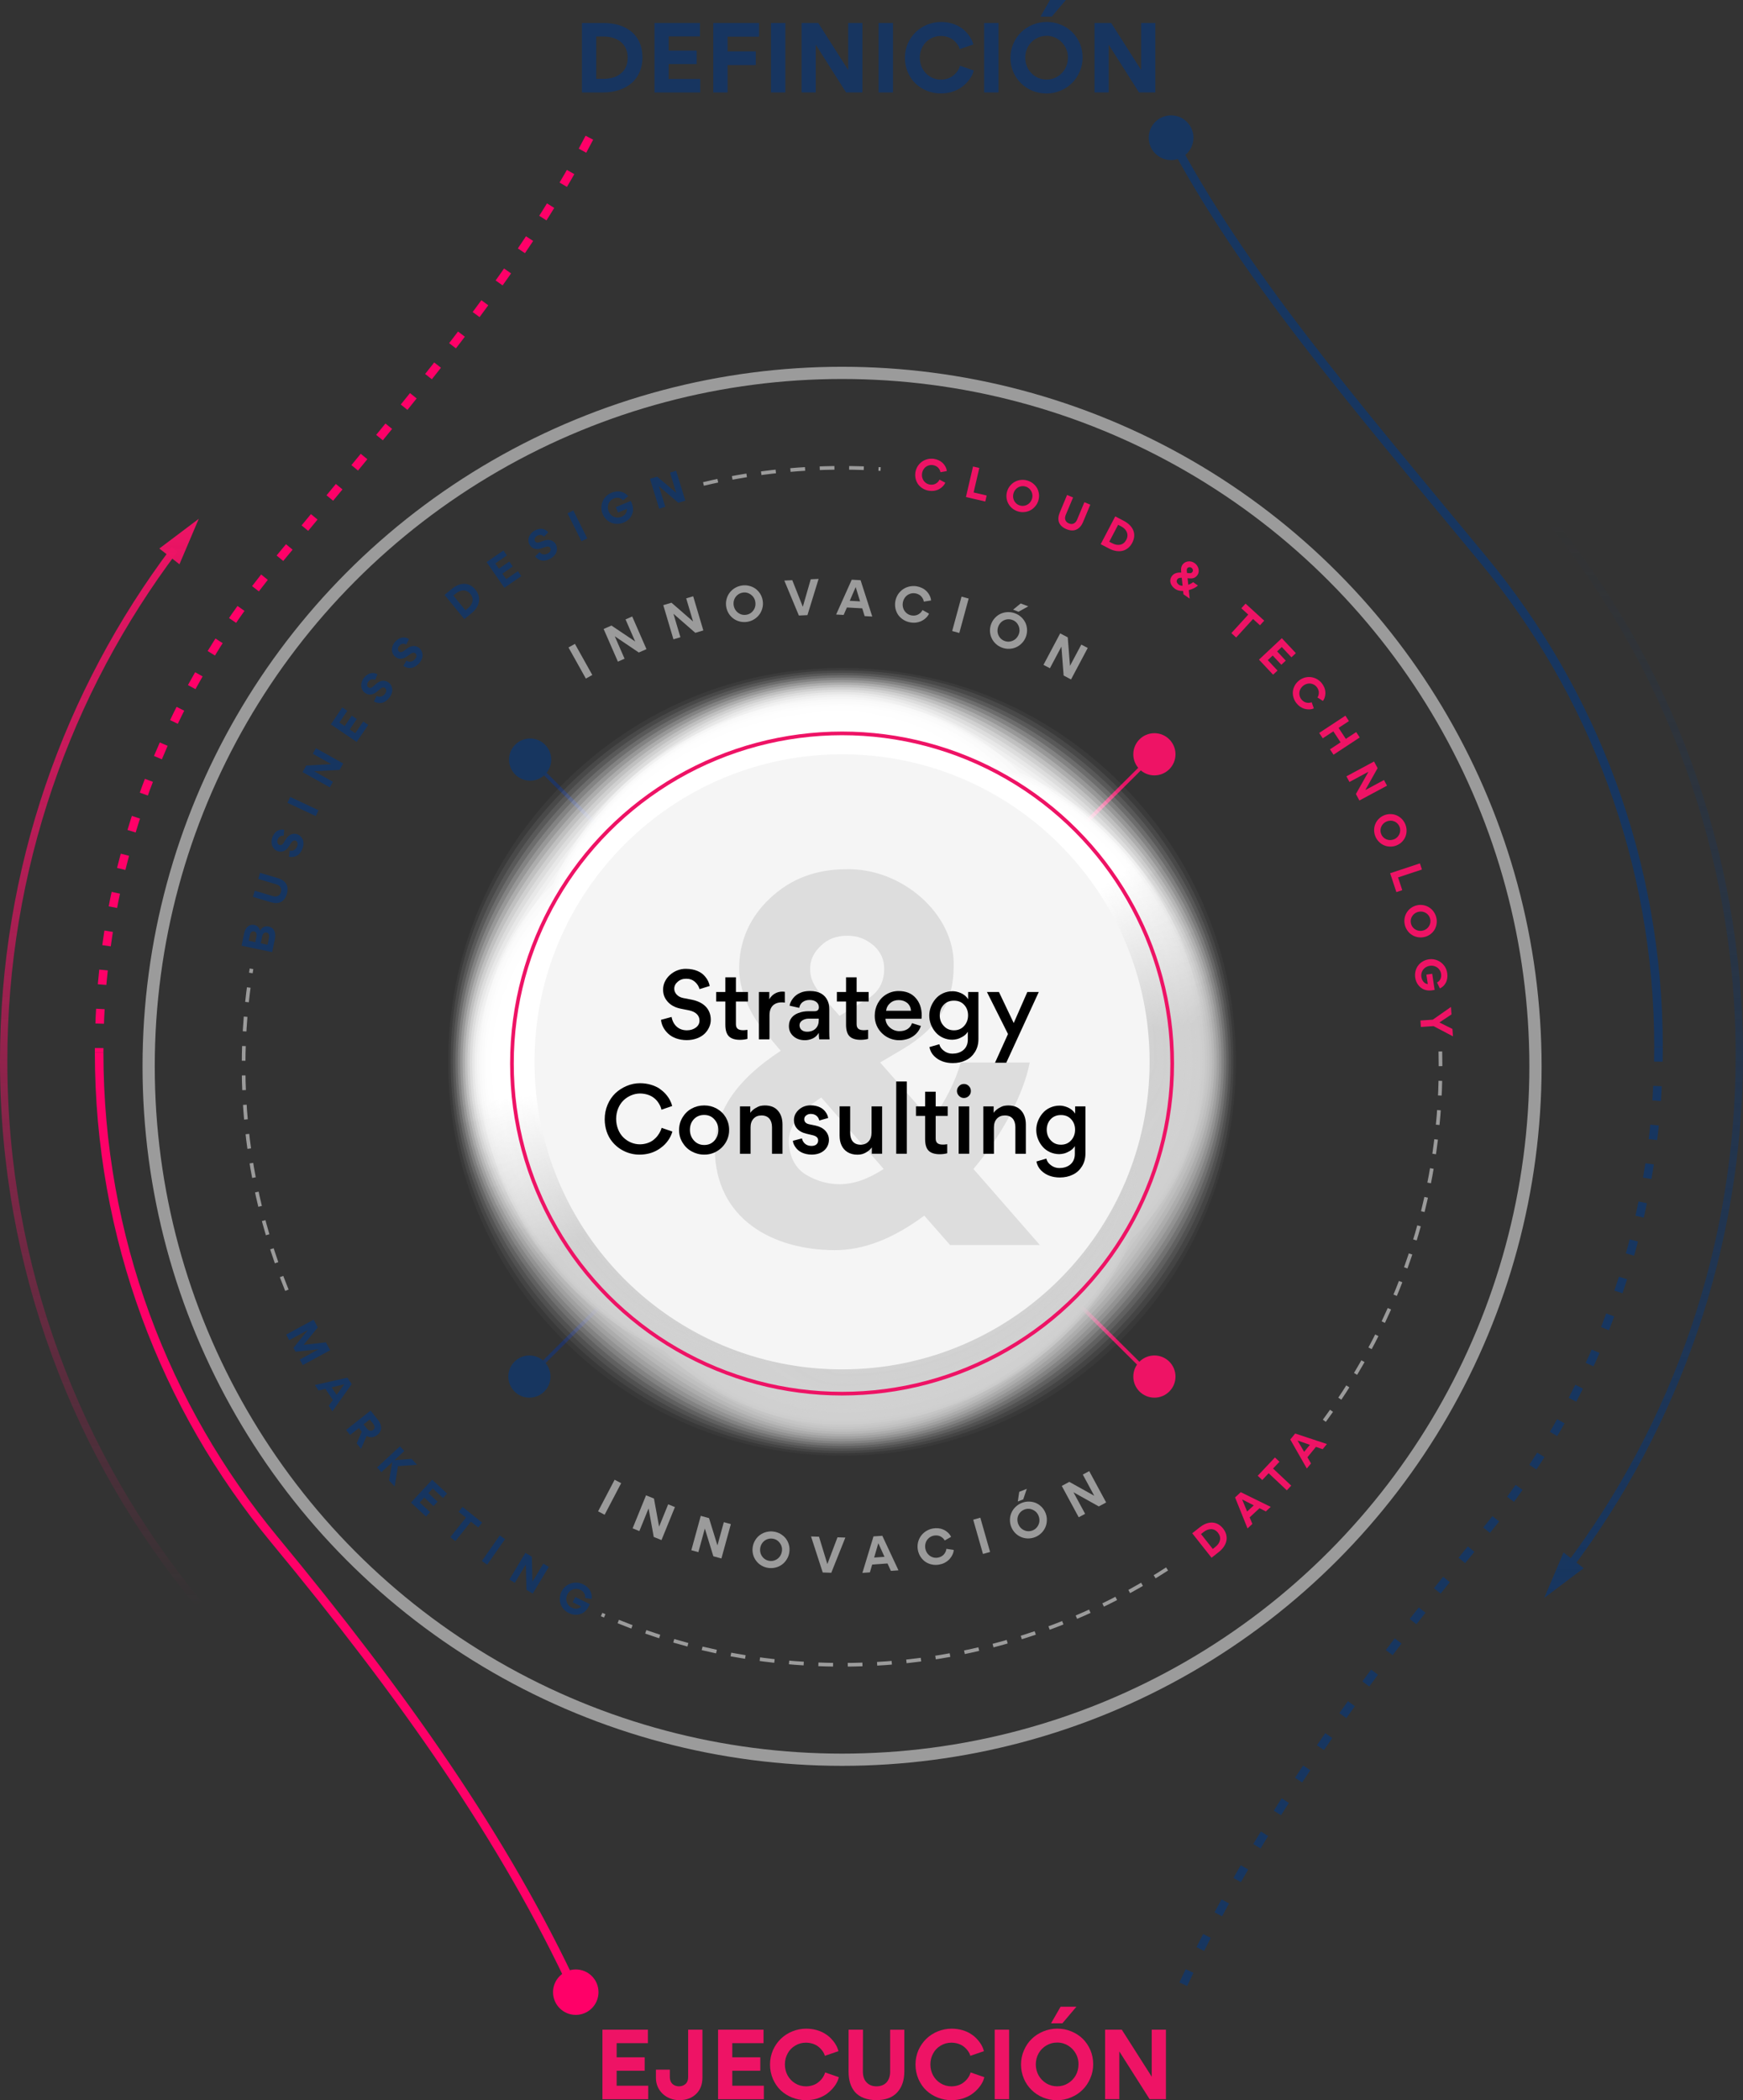 <?xml version="1.0" encoding="UTF-8"?>
<svg id="uuid-fcf90fab-ab8a-409d-b8d9-4c46244caa74" data-name="Capa_2" xmlns="http://www.w3.org/2000/svg" width="1426.16" height="1718.427" xmlns:xlink="http://www.w3.org/1999/xlink" viewBox="0 0 1426.16 1718.427">
  <rect x="0" y="0" width="1426.16" height="1718.427" fill="#333333" stroke="none"/>
  <defs>
    <linearGradient id="uuid-756f4b45-acee-4205-a8df-f2b6048f76a3" data-name="Degradado sin nombre" x1="432.117" y1="7853.514" x2="945.613" y2="7853.514" gradientTransform="translate(0 8725.257) scale(1 -1)" gradientUnits="userSpaceOnUse">
      <stop offset="0" stop-color="#173660"/>
      <stop offset="1" stop-color="#ee1365"/>
    </linearGradient>
    <linearGradient id="uuid-19aff957-5205-4216-9dff-b5a699183564" data-name="Degradado sin nombre" x1="433.218" y1="7850.784" x2="944.502" y2="7850.784" xlink:href="#uuid-756f4b45-acee-4205-a8df-f2b6048f76a3"/>
    <linearGradient id="uuid-580a32f4-6466-43fd-ba10-6793b9586513" data-name="Degradado sin nombre 3" x1="252.213" y1="8477.258" x2="1143.813" y2="8477.258" gradientTransform="translate(-7133.574 165.523) rotate(90) scale(1 -1)" gradientUnits="userSpaceOnUse">
      <stop offset=".01" stop-color="#173660" stop-opacity="0"/>
      <stop offset="1" stop-color="#173660"/>
    </linearGradient>
    <linearGradient id="uuid-d700d978-e2ed-4d17-9288-5edcebc0fc4f" data-name="Degradado sin nombre 3" x1="252.215" y1="8413.229" x2="1143.815" y2="8413.229" xlink:href="#uuid-580a32f4-6466-43fd-ba10-6793b9586513"/>
    <linearGradient id="uuid-ce0c277c-3c56-4ad7-a329-7be34cb51f19" data-name="Degradado sin nombre 5" x1="257.065" y1="7216.05" x2="1148.665" y2="7216.05" gradientTransform="translate(-7133.574 165.523) rotate(90) scale(1 -1)" gradientUnits="userSpaceOnUse">
      <stop offset="0" stop-color="#ee1365"/>
      <stop offset="1" stop-color="#ee1365" stop-opacity="0"/>
    </linearGradient>
    <linearGradient id="uuid-ac159762-4b53-4fa0-b153-e4e1dd2a404b" data-name="Degradado sin nombre 5" x1="257.065" y1="7280.069" x2="1148.665" y2="7280.069" xlink:href="#uuid-ce0c277c-3c56-4ad7-a329-7be34cb51f19"/>
    <linearGradient id="uuid-0d3740cd-b040-4102-8bef-c0fb46c9dd6c" data-name="Degradado sin nombre 10" x1="578.718" y1="8159.45" x2="799.272" y2="7553.478" gradientTransform="translate(0 8725.257) scale(1 -1)" gradientUnits="userSpaceOnUse">
      <stop offset=".38" stop-color="#fff"/>
      <stop offset=".62" stop-color="#d1d1d1"/>
    </linearGradient>
    <linearGradient id="uuid-eb7c205b-749b-4248-8af0-2f1d31b0adf4" data-name="Degradado sin nombre 10" x1="579.66" y1="8156.86" x2="798.33" y2="7556.048" xlink:href="#uuid-0d3740cd-b040-4102-8bef-c0fb46c9dd6c"/>
    <linearGradient id="uuid-d5d475bc-fc4a-4723-b4f3-faae51760468" data-name="Degradado sin nombre 10" x1="580.555" y1="8154.391" x2="797.436" y2="7558.517" xlink:href="#uuid-0d3740cd-b040-4102-8bef-c0fb46c9dd6c"/>
    <linearGradient id="uuid-04f734f1-21fb-462b-bf3a-39789725c88f" data-name="Degradado sin nombre 10" x1="581.419" y1="8152.012" x2="796.571" y2="7560.896" xlink:href="#uuid-0d3740cd-b040-4102-8bef-c0fb46c9dd6c"/>
    <linearGradient id="uuid-d154450a-ff26-4c85-b786-1e21caa1b097" data-name="Degradado sin nombre 10" x1="582.258" y1="8149.724" x2="795.732" y2="7563.204" xlink:href="#uuid-0d3740cd-b040-4102-8bef-c0fb46c9dd6c"/>
    <linearGradient id="uuid-068a9ec7-f05f-48c6-a5ea-b619f186f2c1" data-name="Degradado sin nombre 10" x1="583.07" y1="8147.495" x2="794.921" y2="7565.432" xlink:href="#uuid-0d3740cd-b040-4102-8bef-c0fb46c9dd6c"/>
    <linearGradient id="uuid-e3396d9a-68be-4bec-9e87-4560b9975999" data-name="Degradado sin nombre 10" x1="583.861" y1="8145.312" x2="794.129" y2="7567.596" xlink:href="#uuid-0d3740cd-b040-4102-8bef-c0fb46c9dd6c"/>
    <linearGradient id="uuid-e0e959bb-404e-430d-83b2-f382fc6774b0" data-name="Degradado sin nombre 10" x1="584.63" y1="8143.198" x2="793.36" y2="7569.71" xlink:href="#uuid-0d3740cd-b040-4102-8bef-c0fb46c9dd6c"/>
    <linearGradient id="uuid-860b2aad-9449-41ba-9fd3-b2c5e41558c3" data-name="Degradado sin nombre 10" x1="585.381" y1="8141.127" x2="792.609" y2="7571.781" xlink:href="#uuid-0d3740cd-b040-4102-8bef-c0fb46c9dd6c"/>
    <linearGradient id="uuid-9d0d719e-05af-48cc-b102-aeb4a6e79483" data-name="Degradado sin nombre 10" x1="586.119" y1="8139.1" x2="791.87" y2="7573.808" xlink:href="#uuid-0d3740cd-b040-4102-8bef-c0fb46c9dd6c"/>
    <linearGradient id="uuid-471787bd-a6df-4e56-8fcf-204db40df31f" data-name="Degradado sin nombre 10" x1="586.846" y1="8137.106" x2="791.144" y2="7575.801" xlink:href="#uuid-0d3740cd-b040-4102-8bef-c0fb46c9dd6c"/>
    <linearGradient id="uuid-eebafd9f-b40d-49a6-a18f-f5bf0dfd18f6" data-name="Degradado sin nombre 10" x1="587.56" y1="8135.154" x2="790.43" y2="7577.773" xlink:href="#uuid-0d3740cd-b040-4102-8bef-c0fb46c9dd6c"/>
    <linearGradient id="uuid-ec1e3d19-68a8-4942-a466-3d8b82a99944" data-name="Degradado sin nombre 10" x1="588.267" y1="8133.203" x2="789.723" y2="7579.705" xlink:href="#uuid-0d3740cd-b040-4102-8bef-c0fb46c9dd6c"/>
    <linearGradient id="uuid-d0a97ce7-ff98-42d2-b790-4b0b2edd3fce" data-name="Degradado sin nombre 10" x1="588.163" y1="8133.482" x2="789.827" y2="7579.426" xlink:href="#uuid-0d3740cd-b040-4102-8bef-c0fb46c9dd6c"/>
    <linearGradient id="uuid-fdb2179d-470d-4696-b8ad-f559f935d24a" data-name="Degradado sin nombre 10" x1="588.832" y1="8131.642" x2="789.158" y2="7581.266" xlink:href="#uuid-0d3740cd-b040-4102-8bef-c0fb46c9dd6c"/>
    <linearGradient id="uuid-c74dc165-7f48-4858-9c7d-ca004ab7169e" data-name="Degradado sin nombre 10" x1="589.501" y1="8129.816" x2="788.489" y2="7583.092" xlink:href="#uuid-0d3740cd-b040-4102-8bef-c0fb46c9dd6c"/>
    <linearGradient id="uuid-08dae190-2609-49b5-bb2e-1267fdf4143e" data-name="Degradado sin nombre 10" x1="590.16" y1="8127.997" x2="787.829" y2="7584.909" xlink:href="#uuid-0d3740cd-b040-4102-8bef-c0fb46c9dd6c"/>
    <linearGradient id="uuid-38292e89-61a9-4a1f-b54d-b1abe0606d67" data-name="Degradado sin nombre 10" x1="590.822" y1="8126.174" x2="787.168" y2="7586.714" xlink:href="#uuid-0d3740cd-b040-4102-8bef-c0fb46c9dd6c"/>
    <linearGradient id="uuid-5107a208-9314-4231-a025-f37038b76d5d" data-name="Degradado sin nombre 10" x1="591.463" y1="8124.385" x2="786.507" y2="7588.523" xlink:href="#uuid-0d3740cd-b040-4102-8bef-c0fb46c9dd6c"/>
    <linearGradient id="uuid-4fe463e2-0b3f-4a78-8be8-35a384c9ea53" data-name="Degradado sin nombre 10" x1="592.116" y1="8122.606" x2="785.851" y2="7590.32" xlink:href="#uuid-0d3740cd-b040-4102-8bef-c0fb46c9dd6c"/>
    <linearGradient id="uuid-1556a5cc-8bab-4913-bf0e-0c52a6854404" data-name="Degradado sin nombre 10" x1="592.765" y1="8120.825" x2="785.215" y2="7592.093" xlink:href="#uuid-0d3740cd-b040-4102-8bef-c0fb46c9dd6c"/>
    <linearGradient id="uuid-719b1cfb-95e4-48aa-ace2-912a5b8d5d14" data-name="Degradado sin nombre 10" x1="593.418" y1="8119.052" x2="784.574" y2="7593.856" xlink:href="#uuid-0d3740cd-b040-4102-8bef-c0fb46c9dd6c"/>
    <linearGradient id="uuid-cce47bd9-7a47-403a-a931-97d37c47203e" data-name="Degradado sin nombre 10" x1="594.061" y1="8117.293" x2="783.929" y2="7595.633" xlink:href="#uuid-0d3740cd-b040-4102-8bef-c0fb46c9dd6c"/>
    <linearGradient id="uuid-36ed3b9e-00b2-4bc2-aa9a-33911f7ec551" data-name="Degradado sin nombre 10" x1="594.705" y1="8115.514" x2="783.285" y2="7597.394" xlink:href="#uuid-0d3740cd-b040-4102-8bef-c0fb46c9dd6c"/>
    <linearGradient id="uuid-06b0c452-6fcd-4fec-9fec-789ba6d5a142" data-name="Degradado sin nombre 10" x1="595.344" y1="8113.757" x2="782.646" y2="7599.151" xlink:href="#uuid-0d3740cd-b040-4102-8bef-c0fb46c9dd6c"/>
    <linearGradient id="uuid-32e72de0-8f8f-4c2f-a745-dadfead4411c" data-name="Degradado sin nombre 10" x1="595.98" y1="8112.015" x2="782.01" y2="7600.913" xlink:href="#uuid-0d3740cd-b040-4102-8bef-c0fb46c9dd6c"/>
    <linearGradient id="uuid-7f90391e-6fd3-4919-b65a-73a6ef2673fd" data-name="Degradado sin nombre 10" x1="596.618" y1="8110.27" x2="781.372" y2="7602.658" xlink:href="#uuid-0d3740cd-b040-4102-8bef-c0fb46c9dd6c"/>
    <linearGradient id="uuid-0b6793f4-7727-47a5-9600-a3c257e28f37" data-name="Degradado sin nombre 10" x1="597.248" y1="8108.525" x2="780.743" y2="7604.402" xlink:href="#uuid-0d3740cd-b040-4102-8bef-c0fb46c9dd6c"/>
    <linearGradient id="uuid-5e67814f-2a66-489d-aae8-ae6b4cdb3eb8" data-name="Degradado sin nombre 10" x1="597.891" y1="8106.772" x2="780.099" y2="7606.135" xlink:href="#uuid-0d3740cd-b040-4102-8bef-c0fb46c9dd6c"/>
    <linearGradient id="uuid-1709ac70-3794-4f19-b140-0c68bc441a23" data-name="Degradado sin nombre 10" x1="598.52" y1="8105.038" x2="779.47" y2="7607.87" xlink:href="#uuid-0d3740cd-b040-4102-8bef-c0fb46c9dd6c"/>
    <linearGradient id="uuid-d128cabc-728e-4efb-ab7d-bb6406c6c143" data-name="Degradado sin nombre 10" x1="599.15" y1="8103.308" x2="778.84" y2="7609.599" xlink:href="#uuid-0d3740cd-b040-4102-8bef-c0fb46c9dd6c"/>
    <linearGradient id="uuid-0235aa56-649c-41a2-ba22-976ca6825f3e" data-name="Degradado sin nombre 10" x1="599.779" y1="8101.592" x2="778.211" y2="7611.336" xlink:href="#uuid-0d3740cd-b040-4102-8bef-c0fb46c9dd6c"/>
    <linearGradient id="uuid-bea70df8-73c7-4edb-8c7c-fa15e9401d78" data-name="Degradado sin nombre 10" x1="600.404" y1="8099.867" x2="777.586" y2="7613.061" xlink:href="#uuid-0d3740cd-b040-4102-8bef-c0fb46c9dd6c"/>
    <linearGradient id="uuid-60b1f7a7-19ba-4779-ad0e-9e83acaf3ec1" data-name="Degradado sin nombre 10" x1="601.028" y1="8098.146" x2="776.962" y2="7614.782" xlink:href="#uuid-0d3740cd-b040-4102-8bef-c0fb46c9dd6c"/>
    <linearGradient id="uuid-97c20b51-9389-4b27-8969-fa62dac89171" data-name="Degradado sin nombre 10" x1="601.661" y1="8096.412" x2="776.329" y2="7616.496" xlink:href="#uuid-0d3740cd-b040-4102-8bef-c0fb46c9dd6c"/>
    <linearGradient id="uuid-258d9a19-d251-4034-b82f-d7da6a253d73" data-name="Degradado sin nombre 10" x1="602.281" y1="8094.696" x2="775.709" y2="7618.212" xlink:href="#uuid-0d3740cd-b040-4102-8bef-c0fb46c9dd6c"/>
    <linearGradient id="uuid-60e5d7d0-ddae-45e0-a058-b6bb8557b8e6" data-name="Degradado sin nombre 10" x1="602.906" y1="8092.983" x2="775.084" y2="7619.925" xlink:href="#uuid-0d3740cd-b040-4102-8bef-c0fb46c9dd6c"/>
  </defs>
  <g id="uuid-31ae4237-0fc0-4166-b7fe-817828254007" data-name="Layer_3">
    <path d="M234.734,1055.685c-22.85-56.596-35.429-118.44-35.429-183.222,0-27.17,2.213-53.823,6.468-79.79" fill="none" stroke="#9b9b9b" stroke-dasharray="12.02 12.02" stroke-miterlimit="10" stroke-width="3"/>
    <path d="M954.919,1283.727c-76.576,49.616-167.885,78.426-265.924,78.426-69.979,0-136.529-14.679-196.74-41.125" fill="none" stroke="#9b9b9b" stroke-dasharray="12.02 12.02" stroke-miterlimit="10" stroke-width="3"/>
    <path d="M1178.537,860.318c.098,4.037.148,8.085.148,12.145,0,108.543-35.315,208.837-95.081,290.02" fill="none" stroke="#9b9b9b" stroke-dasharray="12.02 12.02" stroke-miterlimit="10" stroke-width="3"/>
    <path d="M575.588,395.971c36.399-8.631,74.369-13.199,113.407-13.199,10.599,0,21.119.337,31.55,1" fill="none" stroke="#9b9b9b" stroke-dasharray="12.02 12.02" stroke-miterlimit="10" stroke-width="3"/>
    <line x1="433.175" y1="1126.323" x2="944.555" y2="617.163" fill="none" stroke="url(#uuid-756f4b45-acee-4205-a8df-f2b6048f76a3)" stroke-miterlimit="10" stroke-width="3"/>
    <line x1="434.275" y1="621.513" x2="943.445" y2="1127.433" fill="none" stroke="url(#uuid-19aff957-5205-4216-9dff-b5a699183564)" stroke-miterlimit="10" stroke-width="3"/>
    <circle cx="688.995" cy="870.183" r="270.12" fill="#fff"/>
    <path d="M958.198,112.687c58.525,110.654,144.722,211.346,255.413,345.161,89.59,108.31,143.42,247.27,143.42,398.8" fill="none" stroke="#173660" stroke-miterlimit="10" stroke-width="7"/>
    <path d="M81.11,860.998c0,151.54,53.84,290.5,143.42,398.8,105.246,127.234,188.35,244.862,246.577,370.581" fill="none" stroke="#ff0068" stroke-miterlimit="10" stroke-width="7"/>
    <path d="M1357.03,856.638c0,151.54-53.84,290.5-143.42,398.8-106.358,128.578-190.103,247.347-248.415,374.569" fill="none" stroke="#173660" stroke-dasharray="12 20" stroke-miterlimit="10" stroke-width="7"/>
    <path d="M482.231,112.688c-58.557,112.377-145.559,213.95-257.701,349.52-89.59,108.31-143.42,247.27-143.42,398.8" fill="none" stroke="#ff0068" stroke-dasharray="12 20" stroke-miterlimit="10" stroke-width="7"/>
    <path d="M1263.52,419.648c99.72,120.55,159.64,275.22,159.64,443.89,0,157.21-52.06,302.26-139.87,418.86" fill="none" stroke="url(#uuid-580a32f4-6466-43fd-ba10-6793b9586513)" stroke-miterlimit="10" stroke-width="6"/>
    <polygon points="1279.31 1270.238 1263.52 1307.428 1295.79 1283.108 1279.31 1270.238" fill="url(#uuid-d700d978-e2ed-4d17-9288-5edcebc0fc4f)"/>
    <path d="M142.87,449.538C55.05,566.128,3,711.178,3,868.398c0,168.67,59.92,323.34,159.64,443.89" fill="none" stroke="url(#uuid-ce0c277c-3c56-4ad7-a329-7be34cb51f19)" stroke-miterlimit="10" stroke-width="6"/>
    <polygon points="130.36 448.818 162.63 424.498 146.84 461.698 130.36 448.818" fill="url(#uuid-ac159762-4b53-4fa0-b153-e4e1dd2a404b)"/>
    <circle cx="688.995" cy="872.463" r="567.37" fill="none" stroke="#9b9b9b" stroke-miterlimit="10" stroke-width="10"/>
    <path d="M751.525,396.633c-1.02-1.29-1.75-2.82-2.24-4.57-.45-1.74-.57-3.57-.29-5.49.27-1.84.91-3.53,1.86-5.1.97-1.49,2.15-2.74,3.5-3.71s2.92-1.67,4.62-2.09c1.69-.39,3.42-.49,5.16-.23,2.75.41,5.14,1.55,6.71,2.95.79.65,1.46,1.43,2.01,2.25,1.14,1.66,1.69,3.24,1.86,4.76l-5.23.97c-.06-1-.75-2.64-2.15-3.98-.91-.84-2.36-1.59-4.03-1.84-1.43-.21-2.8-.06-4.09.5-1.29.52-2.37,1.36-3.17,2.45-.84,1.12-1.39,2.39-1.6,3.85-.43,2.89.55,5.63,2.7,7.45,1.07.91,2.34,1.49,3.8,1.7,1.67.25,3.28-.05,4.4-.63.54-.28,1.05-.63,1.54-1.02.94-.82,1.49-1.63,1.81-2.4l4.75,2.48c-.51,1.28-1.42,2.6-3.04,3.93-.81.66-1.71,1.24-2.67,1.7-.96.46-2.11.79-3.46,1.02-1.34.19-2.69.17-4.16-.05-3.45-.51-6.52-2.32-8.59-4.9l-0-0Z" fill="#ee1365"/>
    <path d="M790.345,406.673l5.81-24.99,5.14,1.2-4.66,20.05,10.69,2.49-1.15,4.93-15.83-3.68Z" fill="#ee1365"/>
    <path d="M826.685,397.223c1.17-1.37,2.5-2.42,3.99-3.17,1.5-.78,3.15-1.22,4.94-1.39,1.78-.14,3.53.05,5.24.59,1.74.55,3.29,1.37,4.66,2.54,1.34,1.12,2.41,2.42,3.2,3.89.76,1.46,1.24,3.09,1.42,4.84.15,1.75-.04,3.5-.59,5.24s-1.41,3.28-2.57,4.61c-1.17,1.37-2.51,2.45-4,3.2-1.5.78-3.13,1.26-4.91,1.4-1.79.17-3.54-.01-5.28-.57-7.05-2.23-10.91-9.51-8.67-16.59.54-1.71,1.4-3.25,2.57-4.61l0.0.02ZM829.325,403.453c-.44,1.38-.51,2.79-.25,4.17.3,1.39.91,2.61,1.83,3.68.95,1.08,2.12,1.82,3.5,2.25,1.38.44,2.76.5,4.12.16,1.4-.33,2.6-.99,3.64-1.95,1.01-.97,1.76-2.17,2.19-3.55,1.42-4.13-.93-8.82-5.08-10.06-1.38-.44-2.76-.5-4.15-.17-1.35.31-2.55.96-3.6,1.93-1.01.97-1.76,2.17-2.2,3.55v-.01Z" fill="#ee1365"/>
    <path d="M892.105,412.943l-5.9,14.12c-1.29,3.09-3.1,5.15-5.46,6.23-2.32,1.09-5.09.96-8.21-.34-3.21-1.34-5.28-3.35-6.08-5.71-.81-2.36-.53-5.03.69-7.95l5.96-14.29,4.9,2.05-5.96,14.18c-.69,1.66-.8,3.1-.29,4.34.48,1.23,1.41,2.11,2.77,2.68,1.46.61,2.82.64,4,.11,1.19-.57,2.13-1.63,2.77-3.15l5.97-14.29,4.84,2.02v0Z" fill="#ee1365"/>
    <path d="M918.655,450.633c-3.26.84-7.21.28-11.18-1.8l-6.86-3.59,11.9-22.73,6.95,3.64c3.99,2.09,6.59,4.72,7.85,7.92,1.23,3.19.93,6.57-.93,10.12-1.76,3.37-4.53,5.61-7.74,6.44l.01-0ZM917.275,430.643l-2.4-1.26-7.25,13.85,2.34,1.22c2.4,1.26,4.64,1.68,6.71,1.21,2.1-.45,3.72-1.79,4.88-4,2.35-4.49.18-8.69-4.28-11.02Z" fill="#ee1365"/>
    <path d="M968.325,486.253l-.29-2.71c-2.72.06-4.83-.48-6.44-1.62-3.5-2.48-5.57-6.57-2.72-10.59,1.48-2.1,4.03-3.01,7.64-2.88l-.12-1.47c-.2-1.91.25-3.7,1.06-4.85,1.08-1.52,2.61-2.47,4.53-2.75,1.97-.29,3.79.18,5.52,1.4,3.19,2.13,4.39,6.9,2.21,9.8-1.42,2.01-3.34,2.9-6.24,2.66l-1.79-.15.57,5.36c1.6-.55,2.92-1.26,4-2.13l3.91,2.76c-.8.77-1.87,1.48-3.17,2.16-1.35.69-2.75,1.2-4.29,1.62l.72,6.97-5.09-3.6-.01.02ZM967.615,479.283l-.67-6.55c-1.76-.08-2.98.31-3.57,1.14-.65.92-.74,1.89-.38,2.67s.84,1.37,1.5,1.84c.8.57,1.81.85,3.11.91l.01-.01ZM972.995,464.113c-.67.09-1.17.38-1.52.87-.37.52-.51,1.02-.4,2.21l.18,1.63,2.17.16c.97.09,1.7-.27,2.25-1.04.34-.49.48-1.04.34-1.7-.17-.68-.51-1.22-1.09-1.63-.6-.43-1.24-.62-1.93-.5v0Z" fill="#ee1365"/>
    <path d="M1011.455,521.603l-3.93-3.58,13.83-15.16-5.67-5.17,3.46-3.79,15.26,13.93-3.46,3.79-5.67-5.17-13.83,15.16.01-.01Z" fill="#ee1365"/>
    <path d="M1030.115,539.733l18.71-17.55,11.48,12.24-3.62,3.39-7.9-8.42-3.82,3.59,7.08,7.55-3.62,3.39-7.08-7.55-4.03,3.78,7.97,8.5-3.62,3.39-11.55-12.32 0.0.01Z" fill="#ee1365"/>
    <path d="M1057.855,565.883c.14-1.64.65-3.26,1.48-4.86.86-1.58,2.02-3,3.54-4.2,1.46-1.16,3.08-1.95,4.84-2.45,1.73-.43,3.44-.53,5.09-.32,1.65.21,3.27.77,4.8,1.63,1.5.87,2.83,1.98,3.92,3.35,1.73,2.18,2.7,4.64,2.88,6.74.13,1.02.09,2.04-.07,3.02-.3,1.99-.98,3.52-1.9,4.74l-4.48-2.87c.64-.78,1.25-2.44,1.15-4.38-.08-1.24-.63-2.78-1.68-4.1-.9-1.13-2.01-1.96-3.33-2.43-1.29-.5-2.66-.63-3.99-.38-1.38.24-2.65.8-3.8,1.72-2.29,1.82-3.44,4.49-3.11,7.28.17,1.4.7,2.68,1.61,3.84,1.05,1.32,2.43,2.21,3.64,2.54.58.17,1.2.26,1.82.31,1.25.04,2.2-.17,2.96-.51l1.77,5.06c-1.24.58-2.81.93-4.9.79-1.04-.07-2.1-.26-3.11-.58-1.02-.32-2.08-.86-3.22-1.62-1.11-.78-2.08-1.72-3-2.87-2.17-2.73-3.18-6.15-2.93-9.45l.02 0Z" fill="#ee1365"/>
    <path d="M1096.895,607.393l-5.92-9-8.68,5.71-2.9-4.41,21.44-14.11,2.9,4.41-8.47,5.57,5.92,9,8.47-5.57,2.9,4.41-21.44,14.11-2.9-4.41,8.67-5.71.01-0Z" fill="#ee1365"/>
    <path d="M1119.685,631.473l-15.54,8.34-2.48-4.62,22.61-12.13,2.91,5.43-10.07,17.94,15.29-8.2,2.48,4.62-22.61,12.13-2.84-5.3,10.25-18.2 0-.01Z" fill="#ee1365"/>
    <path d="M1137.725,666.093c1.8.02,3.46.37,4.99,1.03,1.56.65,2.96,1.64,4.23,2.9,1.25,1.28,2.23,2.74,2.91,4.4.7,1.69,1.06,3.41,1.03,5.21,0,1.75-.31,3.4-.94,4.95-.63,1.52-1.57,2.93-2.8,4.2-1.24,1.23-2.71,2.21-4.4,2.91-1.69.7-3.42,1.02-5.19.99-1.8-.02-3.49-.35-5.02-1.02-1.56-.65-2.98-1.59-4.22-2.87-1.28-1.26-2.26-2.72-2.95-4.42-2.81-6.84.3-14.47,7.17-17.29,1.66-.68,3.39-1.01,5.19-.99v-0ZM1134.645,672.113c-1.33.55-2.47,1.4-3.36,2.48-.87,1.12-1.42,2.37-1.65,3.76-.22,1.42-.03,2.79.51,4.13.55,1.33,1.38,2.44,2.52,3.27,1.15.86,2.42,1.36,3.83,1.55,1.39.15,2.8-.05,4.13-.59,4.08-1.56,6.17-6.38,4.46-10.35-.55-1.34-1.38-2.44-2.53-3.3-1.11-.84-2.38-1.34-3.78-1.53-1.39-.15-2.8.04-4.13.59v-.01Z" fill="#ee1365"/>
    <path d="M1137.435,714.493l24.36-8.06,1.66,5.01-19.55,6.47,3.45,10.42-4.81,1.59-5.11-15.44 0.0.01Z" fill="#ee1365"/>
    <path d="M1164.425,740.583c1.77.29,3.37.88,4.78,1.76,1.45.88,2.68,2.06,3.76,3.5,1.04,1.45,1.8,3.04,2.22,4.78.44,1.78.54,3.53.25,5.3-.26,1.73-.82,3.32-1.66,4.76-.85,1.4-1.99,2.66-3.4,3.73-1.41,1.04-3,1.79-4.78,2.22-1.78.44-3.54.51-5.28.21-1.77-.29-3.4-.87-4.81-1.75-1.45-.88-2.71-2.02-3.75-3.46-1.08-1.44-1.83-3.03-2.27-4.81-1.76-7.18,2.44-14.26,9.65-16.03,1.74-.43,3.5-.5,5.28-.21l.01 0ZM1160.485,746.083c-1.4.34-2.65,1.01-3.69,1.96-1.03.98-1.76,2.14-2.19,3.47-.42,1.37-.45,2.75-.1,4.16.34,1.4,1.01,2.62,2.01,3.6,1.01,1.02,2.2,1.71,3.56,2.1,1.35.36,2.77.37,4.17.03,4.26-.94,7.05-5.39,5.95-9.58-.34-1.4-1-2.62-2.02-3.63-.97-.99-2.15-1.68-3.52-2.07-1.36-.36-2.77-.37-4.17-.03v-.01Z" fill="#ee1365"/>
    <path d="M1173.825,809.973l-1.98.3c-3.06.46-5.92-.07-8.03-1.32-1.05-.62-1.99-1.38-2.8-2.32-1.66-1.82-2.65-4.12-3.02-6.59-.29-1.92-.21-3.78.24-5.52.42-1.74,1.15-3.27,2.16-4.56,1.99-2.65,5.09-4.5,8.68-5.04,2.4-.36,4.72-.07,6.92.81,2.16.89,4,2.25,5.46,4.09,1.45,1.85,2.33,3.96,2.7,6.36.45,3.03-.04,5.91-1.22,8.01-1.17,2.13-2.83,3.66-4.8,4.53l-2.33-4.88c1.11-.45,2.01-1.33,2.71-2.61.66-1.27.87-2.73.63-4.37-.21-1.43-.75-2.66-1.63-3.78-.87-1.08-1.96-1.88-3.31-2.39-1.36-.54-2.77-.69-4.27-.46-2.92.44-5.33,2.19-6.43,4.84-.55,1.29-.73,2.71-.51,4.21.25,1.71.89,3.07,1.83,4.14.98,1.06,2.13,1.64,3.43,1.76l-1.16-7.73,4.77-.71,1.98,13.23h-.02Z" fill="#ee1365"/>
    <path d="M1162.595,840.273l-.35-5.3,10.11-.67,14.86-10.41.41,6.11-9.86,6.58,10.65,5.32.4,6.04-15.86-8.36-10.36.69 0-0Z" fill="#ee1365"/>
    <path d="M224.885,768.493l-2.2,10.54-25.04-5.24,2.17-10.37c.43-2.06,1.38-3.87,2.76-5.16s3.34-1.92,5.54-1.46c2.33.49,3.88,2.03,4.62,4.62h.04c.91-1.42,1.9-2.39,3.03-2.98,1.08-.53,2.43-.64,4.04-.3,5.08,1.06,5.96,5.94,5.04,10.34l-0.0.01ZM204.435,765.153l-.96,4.6,5.39,1.13.89-4.26c.21-1.03.25-1.88.04-2.79-.21-.9-.89-1.55-1.96-1.77-2.06-.43-3.04,1.34-3.41,3.09h.01ZM214.465,766.563l-1.1,5.26,5.56,1.16,1.13-5.43c.22-1.03.22-1.89,0-2.76-.21-.87-.9-1.52-1.97-1.74-1.86-.39-3.06.76-3.64,3.5l.02.01Z" fill="#163560"/>
    <path d="M212.795,714.163l14.63,4.36c3.19.95,5.43,2.54,6.75,4.76,1.32,2.19,1.49,4.95.53,8.18-.99,3.33-2.76,5.58-5.02,6.63-2.25,1.05-4.93,1.06-7.96.15l-14.8-4.41,1.52-5.08,14.68,4.42c1.71.51,3.16.46,4.34-.17,1.17-.6,1.95-1.62,2.37-3.03.45-1.51.34-2.86-.31-3.98-.69-1.12-1.84-1.94-3.42-2.41l-14.8-4.41,1.5-5.01-.01-0Z" fill="#163560"/>
    <path d="M242.975,700.123c-1.93,1.09-4.13,1.41-6.6.89l.72-5.03c1.32.29,2.55.13,3.64-.54s1.85-1.65,2.37-2.99c.43-1.11.55-2.08.27-2.91-.27-.86-.79-1.44-1.55-1.73-1.18-.46-2.6.19-3.54,1.75l-2,3.1c-1.11,1.79-2.54,3.04-4.16,3.73-1.66.67-3.38.64-5.14-.04-2.09-.82-3.64-2.55-4.36-4.56-.68-2.03-.65-4.51.22-6.77,1.02-2.62,2.67-4.54,4.42-5.44,1.81-.88,3.59-1.09,5.28-.69l-.44,4.99c-2.13-.34-3.94.54-4.87,2.93-.38.98-.44,1.9-.18,2.79.27.86.76,1.43,1.45,1.69,1.21.47,2.48.02,3.44-1.49l1.92-3.09c1.23-2.01,2.7-3.36,4.43-4.04,1.72-.65,3.46-.65,5.19.02,1.87.73,3.35,2.25,4.24,4.21.83,2.02.85,4.7-.22,7.45-1.08,2.78-2.58,4.68-4.51,5.78l-.02-.01Z" fill="#163560"/>
    <path d="M235.205,656.883l2.25-4.8,23.17,10.85-2.25,4.8-23.17-10.85Z" fill="#163560"/>
    <path d="M257.085,631.083l15.34,8.59-2.56,4.56-22.32-12.5,3-5.36,20.48-1.16-15.1-8.46,2.56-4.56,22.32,12.5-2.93,5.24-20.8,1.14.01.01Z" fill="#163560"/>
    <path d="M291.865,607.053l-21.19-14.34,9.38-13.86,4.1,2.77-6.45,9.53,4.33,2.93,5.78-8.55,4.1,2.77-5.78,8.55,4.56,3.09,6.51-9.62,4.1,2.77-9.44,13.95-0.0.01Z" fill="#163560"/>
    <path d="M312.525,575.063c-2.17.47-4.36.12-6.57-1.1l2.18-4.59c1.17.67,2.4.88,3.63.56,1.24-.31,2.26-1.03,3.15-2.15.74-.93,1.14-1.83,1.12-2.7,0-.9-.33-1.61-.96-2.11-.99-.79-2.54-.59-3.9.62l-2.83,2.37c-1.59,1.38-3.33,2.15-5.08,2.32-1.78.15-3.42-.39-4.9-1.57-1.76-1.4-2.72-3.51-2.81-5.65-.04-2.14.71-4.5,2.22-6.4,1.75-2.2,3.9-3.54,5.83-3.88,1.99-.3,3.75.02,5.25.9l-1.9,4.63c-1.93-.96-3.92-.65-5.52,1.35-.66.82-.98,1.68-1,2.61,0,.9.3,1.59.88,2.05,1.02.81,2.36.76,3.73-.4l2.75-2.38c1.77-1.55,3.57-2.4,5.43-2.54,1.84-.11,3.49.4,4.95,1.56,1.57,1.25,2.53,3.13,2.79,5.28.2,2.18-.59,4.74-2.42,7.04-1.86,2.33-3.85,3.71-6.02,4.18v0Z" fill="#163560"/>
    <path d="M336.475,546.503c-2.2.3-4.35-.23-6.46-1.62l2.53-4.41c1.12.76,2.32,1.06,3.58.85,1.26-.22,2.33-.85,3.31-1.9.81-.87,1.28-1.73,1.33-2.6.07-.9-.21-1.63-.79-2.18-.92-.86-2.49-.79-3.94.31l-3.01,2.14c-1.7,1.25-3.49,1.88-5.25,1.92-1.79.01-3.37-.66-4.76-1.95-1.64-1.53-2.44-3.72-2.36-5.85.13-2.14,1.07-4.43,2.72-6.2,1.92-2.05,4.16-3.22,6.12-3.41,2.01-.14,3.74.32,5.16,1.32l-2.26,4.47c-1.85-1.1-3.86-.96-5.6.91-.72.77-1.11,1.6-1.21,2.52-.07.9.18,1.61.72,2.11.95.89,2.29.94,3.75-.1l2.93-2.16c1.89-1.4,3.75-2.11,5.61-2.1,1.84.04,3.45.68,4.81,1.95,1.46,1.37,2.27,3.32,2.37,5.48.02,2.18-.96,4.68-2.97,6.83-2.04,2.18-4.13,3.39-6.33,3.69l-0-.02Z" fill="#163560"/>
    <path d="M391.925,492.113c-.5,3.32-2.56,6.73-6.01,9.55l-5.97,4.89-16.22-19.79,6.05-4.96c3.47-2.85,6.9-4.21,10.33-4.11,3.4.11,6.39,1.71,8.93,4.8,2.4,2.93,3.39,6.35,2.89,9.62h-0ZM373.045,485.573l-2.09,1.71,9.88,12.05,2.04-1.67c2.09-1.71,3.35-3.61,3.73-5.69.41-2.11-.19-4.11-1.77-6.04-3.21-3.91-7.9-3.55-11.79-.37v.01Z" fill="#163560"/>
    <path d="M412.685,480.963l-14.54-21.06,13.78-9.51,2.81,4.07-9.47,6.54,2.97,4.3,8.49-5.86,2.81,4.07-8.49,5.86,3.13,4.54,9.56-6.6,2.81,4.07-13.87,9.57.01.01Z" fill="#163560"/>
    <path d="M443.515,458.683c-2.19-.35-4.1-1.47-5.72-3.41l3.69-3.49c.85,1.05,1.92,1.69,3.18,1.84,1.27.15,2.48-.14,3.72-.87,1.03-.6,1.73-1.29,2.02-2.11.32-.84.27-1.62-.13-2.32-.64-1.09-2.15-1.47-3.86-.84l-3.49,1.18c-1.98.71-3.88.8-5.58.32-1.72-.5-3.04-1.6-4-3.24-1.13-1.94-1.26-4.26-.57-6.29.74-2.01,2.3-3.94,4.39-5.16,2.43-1.41,4.91-1.89,6.84-1.51,1.96.44,3.49,1.38,4.56,2.75l-3.45,3.63c-1.46-1.59-3.42-2.03-5.63-.74-.91.53-1.53,1.21-1.88,2.07-.32.84-.29,1.59.08,2.23.65,1.12,1.92,1.56,3.62.98l3.43-1.23c2.21-.8,4.2-.94,5.98-.4,1.75.56,3.11,1.64,4.04,3.25,1.01,1.73,1.22,3.84.69,5.93-.61,2.1-2.26,4.2-4.81,5.68-2.58,1.5-4.93,2.06-7.12,1.71l-0.0.04Z" fill="#163560"/>
    <path d="M464.365,419.993l4.74-2.36,11.4,22.9-4.74,2.36-11.4-22.9Z" fill="#163560"/>
    <path d="M516.175,409.863l.76,1.85c1.17,2.86,1.34,5.75.63,8.09-.35,1.17-.86,2.25-1.58,3.27-1.36,2.04-3.36,3.54-5.67,4.49-1.79.73-3.61,1.1-5.4,1.08-1.78,0-3.44-.33-4.93-1.01-3.04-1.29-5.57-3.86-6.95-7.2-.92-2.24-1.19-4.56-.86-6.89.34-2.3,1.22-4.41,2.67-6.26,1.44-1.85,3.28-3.21,5.52-4.13,2.82-1.16,5.74-1.37,8.05-.73,2.35.63,4.22,1.87,5.53,3.57l-4.17,3.42c-.7-.96-1.77-1.63-3.17-2-1.39-.34-2.85-.19-4.38.43-1.33.55-2.4,1.37-3.27,2.48-.84,1.1-1.35,2.34-1.52,3.78-.2,1.45,0,2.85.57,4.24,1.12,2.73,3.39,4.64,6.22,5.07,1.38.23,2.8.06,4.19-.51,1.59-.65,2.76-1.59,3.57-2.76.8-1.2,1.08-2.46.89-3.74l-7.21,2.96-1.83-4.45,12.34-5.07 0.0.02Z" fill="#163560"/>
    <path d="M539.175,397.883l5.18,16.8-5,1.54-7.54-24.45,5.87-1.81,15.63,13.29-5.1-16.54,5-1.54,7.54,24.45-5.73,1.77-15.84-13.52-.01.01Z" fill="#163560"/>
    <path d="M1003.525,1260.363c-.56,3.3-2.68,6.66-6.17,9.42l-6.04,4.77-15.81-20.03,6.13-4.83c3.52-2.78,6.96-4.07,10.38-3.91,3.39.18,6.34,1.82,8.81,4.95,2.34,2.97,3.26,6.39,2.7,9.64l0-.01ZM984.815,1253.503l-2.12,1.67,9.63,12.2,2.06-1.63c2.12-1.67,3.41-3.54,3.82-5.6.45-2.09-.12-4.1-1.65-6.05-3.12-3.96-7.81-3.69-11.74-.58v-.01Z" fill="#ee1365"/>
    <path d="M1030.545,1234.043l-8.06,7.47,2.22,5.38-3.95,3.67-10.19-25.35,4.64-4.31,24.54,12.04-4,3.71-5.2-2.62v.01ZM1020.435,1236.733l5.44-5.04-9.55-4.84,4.11,9.89v-.01Z" fill="#ee1365"/>
    <path d="M1056.525,1215.543l-3.62,3.85-14.86-13.98-5.23,5.56-3.72-3.5,14.08-14.96,3.72,3.5-5.23,5.56,14.86,13.99v-.02Z" fill="#ee1365"/>
    <path d="M1076.725,1183.863l-6.97,8.5,2.94,5.03-3.42,4.17-13.54-23.74,4.02-4.9,25.95,8.6-3.46,4.22-5.51-1.89-.01.01ZM1067.075,1187.903l4.71-5.74-10.12-3.5,5.42,9.24h-.01Z" fill="#ee1365"/>
    <path d="M260.535,1104.073l-.03-.06-18.73,1.96-1.69-3.11,11.77-14.56-.02-.03-15.2,8.25-2.47-4.55,22.43-12.17,3.41,6.28-11.56,14.28,18.21-2.04,3.49,6.43-22.43,12.18-2.47-4.55,15.29-8.3-0-.01Z" fill="#163560"/>
    <path d="M272.355,1145.523l-6.09-9.15-5.67,1.34-2.99-4.49,26.65-6.01,3.51,5.27-15.8,22.29-3.03-4.54,3.42-4.72v.01ZM271.315,1135.123l4.11,6.17,6.3-8.65-10.42,2.48h.01Z" fill="#163560"/>
    <path d="M295.385,1185.443l-3.55-4.51,4.19-9.5-2.36-3-7.2,5.68-3.27-4.15,20.03-15.8,6.24,7.91c1.54,1.95,2.38,4.09,2.38,6.24-.05,2.09-1.1,4.21-3.16,5.83-2.86,2.25-5.91,2.34-8.66.77l-4.63,10.52-.01.01ZM302.545,1161.393l-5.08,4.01,2.73,3.46c.69.88,1.5,1.45,2.44,1.73.91.31,1.81.09,2.66-.58,1.92-1.52,1.22-3.59-.04-5.19l-2.71-3.43Z" fill="#163560"/>
    <path d="M320.965,1196.333l-8.89,8.22-3.56-3.85,18.73-17.32,3.56,3.85-8.14,7.53,14.09-1.11,4.47,4.83-15.57,1.15-2.73,16.64-4.61-4.98,2.66-14.95-.01-.01Z" fill="#163560"/>
    <path d="M336.255,1229.413l17.36-18.7,12.23,11.36-3.36,3.62-8.41-7.81-3.55,3.82,7.54,7-3.36,3.62-7.54-7-3.74,4.03,8.49,7.88-3.36,3.62-12.31-11.43.01-.01Z" fill="#163560"/>
    <path d="M372.585,1260.973l-4.13-3.3,12.75-15.94-5.96-4.77,3.19-3.99,16.05,12.83-3.19,3.99-5.96-4.77-12.75,15.94-0.0.01Z" fill="#163560"/>
    <path d="M408.915,1256.313l4.33,3.03-14.64,20.9-4.33-3.03,14.64-20.9Z" fill="#163560"/>
    <path d="M430.265,1280.053l-9.04,15.03-4.47-2.69,13.15-21.86,5.25,3.16.52,20.45,8.89-14.79,4.47,2.69-13.15,21.86-5.13-3.08-.5-20.76.01-.01Z" fill="#163560"/>
    <path d="M482.615,1312.553l-.88,1.79c-1.35,2.77-3.4,4.8-5.62,5.82-1.11.51-2.25.85-3.48.98-2.42.33-4.87-.16-7.1-1.26-1.73-.85-3.21-1.96-4.38-3.31-1.19-1.32-2.03-2.79-2.51-4.35-1.04-3.12-.81-6.71.78-9.95,1.06-2.17,2.61-3.9,4.58-5.2,1.95-1.27,4.1-2.01,6.43-2.15,2.33-.14,4.56.32,6.73,1.38,2.73,1.34,4.82,3.37,5.87,5.52,1.08,2.17,1.4,4.39.99,6.49l-5.31-.85c.26-1.16.04-2.39-.61-3.69-.67-1.26-1.74-2.25-3.22-2.98-1.29-.63-2.61-.89-4.01-.8-1.38.11-2.64.54-3.82,1.36-1.21.81-2.13,1.88-2.79,3.23-1.29,2.64-1.22,5.6.33,8,.75,1.18,1.8,2.13,3.15,2.79,1.54.75,3.01,1.01,4.42.84,1.42-.2,2.54-.82,3.38-1.81l-6.98-3.42,2.11-4.31,11.95,5.85-.01.03Z" fill="#163560"/>
    <path d="M517.105,67.71c-5.54,4.99-13.88,7.96-23.79,7.96h-17.16V18.81h17.39c9.98,0,17.79,2.5,23.56,7.49,5.69,4.99,8.58,11.93,8.58,20.83,0,8.42-3.12,15.68-8.58,20.59l0-.01ZM493.865,29.88h-6.01v34.63h5.85c6.01,0,10.84-1.48,14.43-4.52,3.67-3.04,5.46-7.33,5.46-12.87,0-11.23-8.58-17.24-19.73-17.24h-0Z" fill="#173560"/>
    <path d="M535.515,75.66V18.8h37.21v11h-25.58v11.62h22.93v11h-22.93v12.25h25.82v11h-37.44l-.01-.01Z" fill="#173560"/>
    <path d="M595.335,30.03v12.01h23.09v11.23h-23.09v22.39h-11.7V18.8h37.44v11.23h-25.74Z" fill="#173560"/>
    <path d="M630.825,18.8h11.78v56.86h-11.78V18.8Z" fill="#173560"/>
    <path d="M667.485,36.58v39.08h-11.62V18.8h13.65l24.49,38.46V18.8h11.62v56.86h-13.34l-24.8-39.08Z" fill="#173560"/>
    <path d="M718.885,18.8h11.78v56.86h-11.78V18.8Z" fill="#173560"/>
    <path d="M749.225,68.49c-2.65-2.5-4.76-5.62-6.4-9.28-1.56-3.67-2.42-7.64-2.42-11.93s.86-8.03,2.42-11.78c1.64-3.59,3.82-6.71,6.47-9.28s5.85-4.6,9.44-6.08c3.59-1.4,7.33-2.18,11.23-2.18,6.16,0,11.78,1.72,15.68,4.29,1.95,1.17,3.67,2.65,5.15,4.29,3.04,3.28,4.76,6.55,5.62,9.83l-11.15,3.82c-.47-2.18-2.5-5.54-6.01-8.03-2.26-1.56-5.69-2.73-9.44-2.73-3.2,0-6.16.78-8.81,2.42-2.65,1.56-4.76,3.74-6.16,6.4-1.48,2.73-2.26,5.69-2.26,8.97,0,6.47,3.04,12.17,8.35,15.44,2.65,1.64,5.62,2.5,8.89,2.5,3.74,0,7.18-1.17,9.44-2.81,1.09-.78,2.11-1.72,3.04-2.73,1.79-2.11,2.73-4.06,3.2-5.85l11.23,3.9c-.7,2.96-2.26,6.16-5.38,9.59-1.56,1.72-3.35,3.28-5.3,4.6-1.95,1.33-4.37,2.42-7.25,3.35-2.89.86-5.85,1.25-9.13,1.25-7.72,0-15.05-2.96-20.44-7.96l-.01-.01Z" fill="#173560"/>
    <path d="M805.235,18.8h11.78v56.86h-11.78V18.8Z" fill="#173560"/>
    <path d="M829.105,35.8c1.56-3.67,3.67-6.79,6.32-9.36,2.65-2.65,5.85-4.68,9.52-6.24,3.67-1.48,7.49-2.26,11.47-2.26s7.88.7,11.54,2.26c3.59,1.48,6.71,3.51,9.36,6.08,2.57,2.57,4.68,5.69,6.24,9.28,1.48,3.59,2.26,7.41,2.26,11.47s-.78,7.88-2.34,11.47c-1.56,3.67-3.67,6.86-6.32,9.44-2.65,2.65-5.77,4.76-9.44,6.24-3.67,1.56-7.49,2.34-11.54,2.34-16.38,0-29.41-12.79-29.41-29.25,0-3.98.78-7.8,2.34-11.47l0-0ZM838.855,47.19c0,3.2.78,6.24,2.26,8.97,1.56,2.73,3.67,4.91,6.32,6.55,2.73,1.64,5.69,2.42,8.89,2.42s6.16-.78,8.81-2.42c2.73-1.64,4.84-3.82,6.4-6.55,1.48-2.73,2.26-5.77,2.26-8.97.23-9.67-7.88-18.02-17.47-17.86-3.2,0-6.16.78-8.89,2.42-2.65,1.56-4.76,3.74-6.32,6.47-1.48,2.73-2.26,5.77-2.26,8.97l-0.0 0ZM872.085,0l-11.47,13.57h-9.28l7.8-13.57h12.95Z" fill="#173560"/>
    <path d="M907.175,36.58v39.08h-11.62V18.8h13.65l24.49,38.46V18.8h11.62v56.86h-13.34l-24.81-39.08h.01Z" fill="#173560"/>
    <path d="M492.925,1717.567v-56.86h37.21v11h-25.58v11.62h22.93v11h-22.93v12.25h25.82v11h-37.44l-.01-.01Z" fill="#ee1365"/>
    <path d="M536.685,1699.787v-6.4h11.39v5.85c0,5.85,3.9,7.8,7.49,7.8,2.18,0,3.9-.62,5.38-1.95,1.4-1.25,2.11-3.12,2.11-5.46v-38.92h11.7v39.08c0,5.69-1.72,10.22-5.15,13.49-3.43,3.35-7.96,5.07-13.57,5.07-10.84.16-19.58-7.8-19.34-18.56l-.01 0Z" fill="#ee1365"/>
    <path d="M587.545,1717.567v-56.86h37.21v11h-25.58v11.62h22.93v11h-22.93v12.25h25.82v11h-37.44l-.01-.01Z" fill="#ee1365"/>
    <path d="M638.865,1710.397c-2.65-2.5-4.76-5.62-6.4-9.28-1.56-3.67-2.42-7.64-2.42-11.93s.86-8.03,2.42-11.78c1.64-3.59,3.82-6.71,6.47-9.28s5.85-4.6,9.44-6.08c3.59-1.4,7.33-2.18,11.23-2.18,6.16,0,11.78,1.72,15.68,4.29,1.95,1.17,3.67,2.65,5.15,4.29,3.04,3.28,4.76,6.55,5.62,9.83l-11.16,3.82c-.47-2.18-2.5-5.54-6.01-8.03-2.26-1.56-5.69-2.73-9.44-2.73-3.2,0-6.16.78-8.81,2.42-2.65,1.56-4.76,3.74-6.16,6.4-1.48,2.73-2.26,5.69-2.26,8.97,0,6.47,3.04,12.17,8.35,15.44,2.65,1.64,5.62,2.5,8.89,2.5,3.74,0,7.18-1.17,9.44-2.81,1.09-.78,2.11-1.72,3.04-2.73,1.79-2.11,2.73-4.06,3.2-5.85l11.23,3.9c-.7,2.96-2.26,6.16-5.38,9.59-1.56,1.72-3.35,3.28-5.3,4.6-1.95,1.33-4.37,2.42-7.25,3.35-2.89.86-5.85,1.25-9.13,1.25-7.72,0-15.05-2.96-20.44-7.96l-0-.01Z" fill="#ee1365"/>
    <path d="M739.955,1660.707v33.93c0,7.41-1.95,13.18-5.85,17.39-3.82,4.21-9.59,6.32-17.08,6.32s-13.65-2.34-17.32-6.47c-3.67-4.13-5.38-9.83-5.38-16.85v-34.32h11.78l-.08,34.09c0,3.98,1.01,7.02,3.12,9.13,2.03,2.11,4.68,3.12,7.96,3.12,3.51,0,6.32-1.09,8.27-3.2,1.95-2.18,2.96-5.15,2.96-8.81v-34.32h11.62v-.01Z" fill="#ee1365"/>
    <path d="M757.895,1710.397c-2.65-2.5-4.76-5.62-6.4-9.28-1.56-3.67-2.42-7.64-2.42-11.93s.86-8.03,2.42-11.78c1.64-3.59,3.82-6.71,6.47-9.28s5.85-4.6,9.44-6.08c3.59-1.4,7.33-2.18,11.23-2.18,6.16,0,11.78,1.72,15.68,4.29,1.95,1.17,3.67,2.65,5.15,4.29,3.04,3.28,4.76,6.55,5.62,9.83l-11.15,3.82c-.47-2.18-2.5-5.54-6.01-8.03-2.26-1.56-5.69-2.73-9.44-2.73-3.2,0-6.16.78-8.81,2.42-2.65,1.56-4.76,3.74-6.16,6.4-1.48,2.73-2.26,5.69-2.26,8.97,0,6.47,3.04,12.17,8.35,15.44,2.65,1.64,5.62,2.5,8.89,2.5,3.74,0,7.18-1.17,9.44-2.81,1.09-.78,2.11-1.72,3.04-2.73,1.79-2.11,2.73-4.06,3.2-5.85l11.23,3.9c-.7,2.96-2.26,6.16-5.38,9.59-1.56,1.72-3.35,3.28-5.3,4.6s-4.37,2.42-7.25,3.35c-2.89.86-5.85,1.25-9.13,1.25-7.72,0-15.05-2.96-20.44-7.96l-.01-.01Z" fill="#ee1365"/>
    <path d="M813.895,1660.707h11.78v56.86h-11.78v-56.86Z" fill="#ee1365"/>
    <path d="M837.765,1677.707c1.56-3.67,3.67-6.79,6.32-9.36,2.65-2.65,5.85-4.68,9.52-6.24,3.67-1.48,7.49-2.26,11.47-2.26s7.88.7,11.54,2.26c3.59,1.48,6.71,3.51,9.36,6.08,2.57,2.57,4.68,5.69,6.24,9.28,1.48,3.59,2.26,7.41,2.26,11.47s-.78,7.88-2.34,11.47c-1.56,3.67-3.67,6.86-6.32,9.44-2.65,2.65-5.77,4.76-9.44,6.24-3.67,1.56-7.49,2.34-11.54,2.34-16.38,0-29.41-12.79-29.41-29.25,0-3.98.78-7.8,2.34-11.47l-0-0ZM847.515,1689.097c0,3.2.78,6.24,2.26,8.97,1.56,2.73,3.67,4.91,6.32,6.55,2.73,1.64,5.69,2.42,8.89,2.42s6.16-.78,8.81-2.42c2.73-1.64,4.84-3.82,6.4-6.55,1.48-2.73,2.26-5.77,2.26-8.97.23-9.67-7.88-18.02-17.47-17.86-3.2,0-6.16.78-8.89,2.42-2.65,1.56-4.76,3.74-6.32,6.47-1.48,2.73-2.26,5.77-2.26,8.97v0ZM880.745,1641.907l-11.47,13.57h-9.28l7.8-13.57h12.95Z" fill="#ee1365"/>
    <path d="M915.845,1678.487v39.08h-11.62v-56.86h13.65l24.49,38.46v-38.46h11.62v56.86h-13.34l-24.8-39.08h0Z" fill="#ee1365"/>
    <circle cx="944.555" cy="617.163" r="17.26" fill="#ee1365"/>
    <circle cx="944.555" cy="1126.323" r="17.26" fill="#ee1365"/>
    <circle cx="433.175" cy="1126.323" r="17.26" fill="#173660"/>
    <circle cx="433.755" cy="621.513" r="17.26" fill="#173660"/>
    <path d="M688.995,1191.053c-86.08,0-167-33.52-227.87-94.39s-94.39-141.79-94.39-227.87,33.52-167,94.39-227.87,141.79-94.39,227.87-94.39,167,33.52,227.87,94.39c60.87,60.87,94.39,141.79,94.39,227.87s-33.52,167-94.39,227.87c-60.87,60.87-141.79,94.39-227.87,94.39Z" fill="url(#uuid-0d3740cd-b040-4102-8bef-c0fb46c9dd6c)" isolation="isolate" opacity=".04"/>
    <path d="M688.995,1189.093c-83.69,0-161.44-33.53-221.54-91.76-62.09-60.16-98.75-140.98-98.75-228.53s33.53-161.44,91.76-221.54c60.16-62.09,140.98-98.75,228.53-98.75s161.44,33.53,221.54,91.76c62.09,60.16,98.75,140.98,98.75,228.53s-33.53,161.44-91.76,221.54c-60.16,62.09-140.98,98.75-228.53,98.75h0Z" fill="url(#uuid-eb7c205b-749b-4248-8af0-2f1d31b0adf4)" isolation="isolate" opacity=".07"/>
    <path d="M688.995,1187.133c-81.3,0-155.95-33.49-215.21-89.14-63.37-59.5-103.12-140.17-103.12-229.19,0-81.3,33.49-155.95,89.14-215.21,59.5-63.37,140.17-103.12,229.19-103.12,81.29,0,155.95,33.49,215.21,89.14,63.37,59.5,103.12,140.17,103.12,229.19,0,81.29-33.49,155.95-89.14,215.21-59.5,63.37-140.17,103.12-229.19,103.12h-0Z" fill="url(#uuid-d5d475bc-fc4a-4723-b4f3-faae51760468)" isolation="isolate" opacity=".09"/>
    <path d="M688.995,1185.173c-78.91,0-150.53-33.4-208.88-86.52-64.69-58.89-107.49-139.36-107.49-229.85,0-78.9,33.4-150.53,86.52-208.88,58.89-64.69,139.36-107.49,229.85-107.49,78.9,0,150.53,33.4,208.88,86.52,64.69,58.89,107.49,139.36,107.49,229.85,0,78.9-33.4,150.53-86.52,208.88-58.89,64.69-139.36,107.49-229.85,107.49Z" fill="url(#uuid-04f734f1-21fb-462b-bf3a-39789725c88f)" isolation="isolate" opacity=".12"/>
    <path d="M688.995,1183.203c-76.51,0-145.19-33.26-202.55-83.9-66.05-58.32-111.86-138.55-111.86-230.51,0-76.51,33.26-145.19,83.9-202.55,58.32-66.05,138.55-111.86,230.51-111.86,76.51,0,145.19,33.26,202.55,83.9,66.05,58.32,111.86,138.55,111.86,230.51,0,76.51-33.26,145.19-83.9,202.55-58.32,66.05-138.55,111.86-230.51,111.86h-0Z" fill="url(#uuid-d154450a-ff26-4c85-b786-1e21caa1b097)" isolation="isolate" opacity=".15"/>
    <path d="M688.995,1181.243c-74.12,0-139.93-33.06-196.22-81.28-67.46-57.78-116.23-137.75-116.23-231.17,0-74.12,33.06-139.93,81.28-196.22,57.78-67.46,137.75-116.23,231.17-116.23,74.12,0,139.92,33.06,196.22,81.28,67.46,57.78,116.23,137.75,116.23,231.17,0,74.12-33.06,139.92-81.28,196.22-57.78,67.46-137.74,116.23-231.17,116.23v0Z" fill="url(#uuid-068a9ec7-f05f-48c6-a5ea-b619f186f2c1)" isolation="isolate" opacity=".17"/>
    <path d="M688.995,1179.283c-71.73,0-134.73-32.8-189.89-78.65-68.92-57.29-120.59-136.94-120.59-231.83,0-71.73,32.8-134.73,78.65-189.89,57.29-68.92,136.94-120.59,231.83-120.59,71.73,0,134.73,32.8,189.89,78.65,68.92,57.29,120.59,136.94,120.59,231.83,0,71.73-32.8,134.73-78.65,189.89-57.29,68.92-136.94,120.59-231.83,120.59h-0Z" fill="url(#uuid-e3396d9a-68be-4bec-9e87-4560b9975999)" isolation="isolate" opacity=".2"/>
    <path d="M688.995,1177.323c-69.34,0-129.6-32.49-183.56-76.03-70.42-56.83-124.96-136.13-124.96-232.49,0-69.34,32.49-129.6,76.03-183.56,56.83-70.42,136.13-124.96,232.49-124.96,69.34,0,129.6,32.49,183.56,76.03,70.42,56.83,124.96,136.13,124.96,232.49,0,69.34-32.49,129.6-76.03,183.56-56.83,70.42-136.13,124.96-232.49,124.96h-0Z" fill="url(#uuid-e0e959bb-404e-430d-83b2-f382fc6774b0)" isolation="isolate" opacity=".23"/>
    <path d="M688.995,1175.363c-66.95,0-124.54-32.11-177.23-73.41-71.96-56.41-129.33-135.32-129.33-233.15,0-66.95,32.11-124.54,73.41-177.23,56.41-71.96,135.32-129.33,233.15-129.33,66.95,0,124.54,32.11,177.23,73.41,71.96,56.41,129.33,135.32,129.33,233.15,0,66.95-32.11,124.54-73.41,177.23-56.41,71.96-135.32,129.33-233.15,129.33l-0.0 0Z" fill="url(#uuid-860b2aad-9449-41ba-9fd3-b2c5e41558c3)" isolation="isolate" opacity=".25"/>
    <path d="M688.995,1173.403c-64.56,0-119.54-31.67-170.9-70.79-73.55-56.02-133.7-134.51-133.7-233.81,0-64.56,31.67-119.54,70.79-170.9,56.02-73.55,134.51-133.7,233.81-133.7,64.56,0,119.54,31.67,170.9,70.79,73.55,56.02,133.7,134.51,133.7,233.81,0,64.56-31.67,119.54-70.79,170.9-56.02,73.55-134.51,133.7-233.81,133.7l0.0 0Z" fill="url(#uuid-9d0d719e-05af-48cc-b102-aeb4a6e79483)" isolation="isolate" opacity=".28"/>
    <path d="M688.995,1171.443c-62.17,0-114.61-31.18-164.57-68.17-75.17-55.66-138.07-133.7-138.07-234.47,0-62.17,31.18-114.61,68.17-164.57,55.66-75.17,133.7-138.07,234.47-138.07,62.17,0,114.61,31.18,164.57,68.17,75.17,55.66,138.07,133.7,138.07,234.47,0,62.17-31.18,114.61-68.17,164.57-55.66,75.17-133.7,138.07-234.47,138.07h-0Z" fill="url(#uuid-471787bd-a6df-4e56-8fcf-204db40df31f)" isolation="isolate" opacity=".31"/>
    <path d="M688.995,1169.473c-59.78,0-109.73-30.62-158.24-65.55-76.84-55.33-142.44-132.89-142.44-235.13,0-59.78,30.62-109.73,65.55-158.24,55.33-76.84,132.89-142.44,235.13-142.44,59.78,0,109.73,30.62,158.24,65.55,76.84,55.33,142.44,132.89,142.44,235.13,0,59.78-30.62,109.73-65.55,158.24-55.33,76.84-132.89,142.44-235.13,142.44Z" fill="url(#uuid-eebafd9f-b40d-49a6-a18f-f5bf0dfd18f6)" isolation="isolate" opacity=".33"/>
    <path d="M688.995,1167.513c-57.39,0-104.91-30-151.91-62.92-78.55-55.03-146.8-132.08-146.8-235.79,0-57.38,30-104.91,62.92-151.91,55.03-78.55,132.08-146.8,235.79-146.8,57.38,0,104.91,30,151.91,62.92,78.55,55.03,146.8,132.08,146.8,235.79,0,57.38-30,104.91-62.92,151.91-55.03,78.55-132.08,146.8-235.79,146.8h-0Z" fill="url(#uuid-ec1e3d19-68a8-4942-a466-3d8b82a99944)" isolation="isolate" opacity=".36"/>
    <path d="M688.995,1165.553c-54.99,0-106.7-21.42-145.58-60.3-89.07-38.89-151.17-131.27-151.17-236.45,0-54.99,21.42-106.7,60.3-145.58,38.89-89.07,131.27-151.17,236.45-151.17,54.99,0,106.7,21.42,145.58,60.3,89.07,38.89,151.17,131.27,151.17,236.45,0,54.99-21.42,106.7-60.3,145.58-38.89,89.07-131.27,151.17-236.45,151.17h0Z" fill="url(#uuid-d0a97ce7-ff98-42d2-b790-4b0b2edd3fce)" isolation="isolate" opacity=".39"/>
    <path d="M688.995,1163.593c-52.6,0-102.06-20.48-139.25-57.68-91.24-37.2-155.54-130.46-155.54-237.11,0-52.6,20.48-102.06,57.68-139.25,37.2-91.24,130.46-155.54,237.11-155.54,52.6,0,102.06,20.48,139.25,57.68,91.24,37.2,155.54,130.46,155.54,237.11,0,52.6-20.48,102.06-57.68,139.25-37.2,91.24-130.46,155.54-237.11,155.54h-0Z" fill="url(#uuid-fdb2179d-470d-4696-b8ad-f559f935d24a)" isolation="isolate" opacity=".41"/>
    <path d="M688.995,1161.633c-50.21,0-97.42-19.55-132.92-55.06-93.41-35.51-159.91-129.65-159.91-237.77,0-50.21,19.55-97.42,55.06-132.92,35.51-93.41,129.65-159.91,237.77-159.91,50.21,0,97.42,19.55,132.92,55.06,93.41,35.51,159.91,129.65,159.91,237.77,0,50.21-19.55,97.42-55.06,132.92-35.51,93.41-129.65,159.91-237.77,159.91h0Z" fill="url(#uuid-c74dc165-7f48-4858-9c7d-ca004ab7169e)" isolation="isolate" opacity=".44"/>
    <path d="M688.995,1159.673c-47.82,0-92.78-18.62-126.59-52.44-95.58-33.81-164.28-128.84-164.28-238.43,0-47.82,18.62-92.78,52.44-126.59,33.81-95.58,128.85-164.28,238.43-164.28,47.82,0,92.78,18.62,126.59,52.44,95.58,33.81,164.28,128.85,164.28,238.43,0,47.82-18.62,92.78-52.44,126.59-33.81,95.58-128.84,164.28-238.43,164.28h-0Z" fill="url(#uuid-08dae190-2609-49b5-bb2e-1267fdf4143e)" isolation="isolate" opacity=".47"/>
    <path d="M688.995,1157.713c-45.43,0-88.14-17.69-120.26-49.81-97.75-32.12-168.64-128.04-168.64-239.09,0-45.43,17.69-88.14,49.81-120.26,32.12-97.75,128.04-168.64,239.09-168.64,45.43,0,88.14,17.69,120.26,49.81,97.75,32.12,168.64,128.04,168.64,239.09,0,45.43-17.69,88.14-49.81,120.26-32.12,97.75-128.04,168.64-239.09,168.64h0Z" fill="url(#uuid-38292e89-61a9-4a1f-b54d-b1abe0606d67)" isolation="isolate" opacity=".49"/>
    <path d="M688.995,1155.743c-43.04,0-83.5-16.76-113.94-47.19-99.92-30.43-173.01-127.23-173.01-239.75,0-43.04,16.76-83.5,47.19-113.93,30.43-99.92,127.23-173.01,239.75-173.01,43.04,0,83.5,16.76,113.93,47.19,99.92,30.43,173.01,127.23,173.01,239.75,0,43.04-16.76,83.5-47.19,113.93-30.43,99.92-127.23,173.01-239.75,173.01h.01Z" fill="url(#uuid-5107a208-9314-4231-a025-f37038b76d5d)" isolation="isolate" opacity=".52"/>
    <path d="M688.995,1153.783c-40.65,0-78.86-15.83-107.61-44.57-102.09-28.74-177.38-126.42-177.38-240.41,0-40.65,15.83-78.86,44.57-107.61,28.74-102.09,126.42-177.38,240.41-177.38,40.65,0,78.86,15.83,107.6,44.57,102.09,28.74,177.38,126.42,177.38,240.41,0,40.65-15.83,78.86-44.57,107.6-28.74,102.09-126.42,177.38-240.41,177.38l.01.01Z" fill="url(#uuid-4fe463e2-0b3f-4a78-8be8-35a384c9ea53)" isolation="isolate" opacity=".55"/>
    <path d="M688.995,1151.823c-38.26,0-74.22-14.9-101.28-41.95-104.26-27.05-181.75-125.61-181.75-241.07,0-38.26,14.9-74.22,41.95-101.28,27.05-104.26,125.61-181.75,241.07-181.75,38.26,0,74.22,14.9,101.28,41.95,104.26,27.05,181.75,125.61,181.75,241.07,0,38.26-14.9,74.22-41.95,101.28-27.05,104.26-125.61,181.75-241.07,181.75h0Z" fill="url(#uuid-1556a5cc-8bab-4913-bf0e-0c52a6854404)" isolation="isolate" opacity=".57"/>
    <path d="M688.995,1149.863c-35.87,0-69.59-13.97-94.95-39.33-106.43-25.36-186.12-124.8-186.12-241.73,0-35.87,13.97-69.58,39.33-94.95,25.36-106.43,124.8-186.12,241.74-186.12,35.87,0,69.58,13.97,94.95,39.33,106.43,25.36,186.12,124.8,186.12,241.74,0,35.87-13.97,69.58-39.33,94.95-25.36,106.43-124.8,186.12-241.73,186.12l-.01-.01Z" fill="url(#uuid-719b1cfb-95e4-48aa-ace2-912a5b8d5d14)" isolation="isolate" opacity=".6"/>
    <path d="M688.995,1147.903c-33.47,0-64.95-13.04-88.62-36.71-108.6-23.67-190.49-123.99-190.49-242.4,0-33.47,13.04-64.95,36.71-88.62,23.67-108.6,123.99-190.49,242.4-190.49,33.47,0,64.95,13.04,88.62,36.71,108.6,23.67,190.49,123.99,190.49,242.4,0,33.47-13.04,64.95-36.71,88.62-23.67,108.6-123.99,190.49-242.39,190.49h-.01Z" fill="url(#uuid-cce47bd9-7a47-403a-a931-97d37c47203e)" isolation="isolate" opacity=".63"/>
    <path d="M688.995,1145.943c-31.08,0-60.31-12.1-82.29-34.08-110.77-21.98-194.85-123.18-194.85-243.06,0-31.08,12.1-60.31,34.08-82.29,21.98-110.77,123.18-194.85,243.06-194.85,31.08,0,60.31,12.1,82.29,34.08,110.77,21.98,194.85,123.18,194.85,243.06,0,31.08-12.1,60.31-34.08,82.29-21.98,110.77-123.18,194.85-243.06,194.85h0Z" fill="url(#uuid-36ed3b9e-00b2-4bc2-aa9a-33911f7ec551)" isolation="isolate" opacity=".65"/>
    <path d="M688.995,1143.983c-28.69,0-55.67-11.17-75.96-31.46-112.94-20.29-199.22-122.37-199.22-243.72,0-28.69,11.17-55.67,31.46-75.96,20.29-112.94,122.37-199.22,243.72-199.22,28.69,0,55.67,11.17,75.96,31.46,112.94,20.29,199.22,122.37,199.22,243.72,0,28.69-11.17,55.67-31.46,75.96-20.29,112.94-122.37,199.22-243.72,199.22h-0Z" fill="url(#uuid-06b0c452-6fcd-4fec-9fec-789ba6d5a142)" isolation="isolate" opacity=".68"/>
    <path d="M688.995,1142.013c-26.3,0-51.03-10.24-69.63-28.84-115.11-18.6-203.59-121.56-203.59-244.38,0-26.3,10.24-51.03,28.84-69.63,18.6-115.11,121.56-203.59,244.38-203.59,26.3,0,51.03,10.24,69.63,28.84,115.11,18.6,203.59,121.56,203.59,244.38,0,26.3-10.24,51.03-28.84,69.63-18.6,115.11-121.56,203.59-244.38,203.59Z" fill="url(#uuid-32e72de0-8f8f-4c2f-a745-dadfead4411c)" isolation="isolate" opacity=".71"/>
    <path d="M688.995,1140.053c-23.91,0-46.39-9.31-63.3-26.22-117.28-16.91-207.96-120.75-207.96-245.04,0-23.91,9.31-46.39,26.22-63.3,16.91-117.28,120.75-207.96,245.04-207.96,23.91,0,46.39,9.31,63.3,26.22,117.28,16.91,207.96,120.75,207.96,245.04,0,23.91-9.31,46.39-26.22,63.3-16.91,117.28-120.75,207.96-245.04,207.96h0Z" fill="url(#uuid-7f90391e-6fd3-4919-b65a-73a6ef2673fd)" isolation="isolate" opacity=".73"/>
    <path d="M688.995,1138.093c-21.52,0-41.75-8.38-56.97-23.6-119.45-15.22-212.33-119.95-212.33-245.7,0-21.52,8.38-41.75,23.6-56.97,15.22-119.45,119.95-212.33,245.7-212.33,21.52,0,41.75,8.38,56.97,23.6,119.45,15.22,212.33,119.95,212.33,245.7,0,21.52-8.38,41.75-23.6,56.97-15.22,119.45-119.94,212.33-245.7,212.33l-0.0 0Z" fill="url(#uuid-0b6793f4-7727-47a5-9600-a3c257e28f37)" isolation="isolate" opacity=".76"/>
    <path d="M688.995,1136.133c-19.13,0-37.11-7.45-50.64-20.97-121.62-13.53-216.69-119.14-216.69-246.36,0-19.13,7.45-37.11,20.97-50.64,13.53-121.62,119.14-216.69,246.36-216.69,19.13,0,37.11,7.45,50.64,20.97,121.62,13.53,216.69,119.14,216.69,246.36,0,19.13-7.45,37.11-20.97,50.64-13.53,121.62-119.14,216.69-246.36,216.69Z" fill="url(#uuid-5e67814f-2a66-489d-aae8-ae6b4cdb3eb8)" isolation="isolate" opacity=".79"/>
    <path d="M688.995,1134.173c-16.74,0-32.47-6.52-44.31-18.35-123.79-11.84-221.06-118.33-221.06-247.02,0-16.74,6.52-32.47,18.35-44.31,11.84-123.79,118.33-221.06,247.02-221.06,16.74,0,32.47,6.52,44.31,18.35,123.79,11.84,221.06,118.33,221.06,247.02,0,16.74-6.52,32.47-18.35,44.31-11.84,123.79-118.33,221.06-247.02,221.06h0Z" fill="url(#uuid-1709ac70-3794-4f19-b140-0c68bc441a23)" isolation="isolate" opacity=".81"/>
    <path d="M688.995,1132.213c-14.35,0-27.83-5.59-37.98-15.73-125.96-10.14-225.43-117.52-225.43-247.68,0-14.35,5.59-27.83,15.73-37.98,10.14-125.96,117.52-225.43,247.68-225.43,14.35,0,27.83,5.59,37.98,15.73,125.96,10.14,225.43,117.52,225.43,247.68,0,14.35-5.59,27.83-15.73,37.98-10.14,125.96-117.52,225.43-247.68,225.43h0Z" fill="url(#uuid-d128cabc-728e-4efb-ab7d-bb6406c6c143)" isolation="isolate" opacity=".84"/>
    <path d="M688.995,1130.243c-11.96,0-23.2-4.66-31.65-13.11-128.13-8.45-229.8-116.71-229.8-248.34,0-11.96,4.66-23.2,13.11-31.65,8.45-128.13,116.71-229.8,248.34-229.8,11.96,0,23.2,4.66,31.65,13.11,128.13,8.45,229.8,116.71,229.8,248.34,0,11.96-4.66,23.2-13.11,31.65-8.45,128.13-116.71,229.8-248.34,229.8l0-0Z" fill="url(#uuid-0235aa56-649c-41a2-ba22-976ca6825f3e)" isolation="isolate" opacity=".87"/>
    <path d="M688.995,1128.283c-9.56,0-18.56-3.72-25.32-10.49-130.3-6.76-234.17-115.9-234.17-249,0-9.56,3.72-18.56,10.49-25.32,6.76-130.3,115.9-234.17,249-234.17,9.56,0,18.56,3.72,25.32,10.49,130.3,6.76,234.17,115.9,234.17,249,0,9.56-3.72,18.56-10.49,25.32-6.76,130.3-115.9,234.17-249,234.17h0Z" fill="url(#uuid-bea70df8-73c7-4edb-8c7c-fa15e9401d78)" isolation="isolate" opacity=".89"/>
    <path d="M688.995,1126.323c-7.17,0-13.92-2.79-18.99-7.87-132.47-5.07-238.54-115.09-238.54-249.66,0-7.17,2.79-13.92,7.87-18.99,5.07-132.47,115.09-238.54,249.66-238.54,7.17,0,13.92,2.79,18.99,7.87,132.47,5.07,238.54,115.09,238.54,249.66,0,7.17-2.79,13.92-7.87,18.99-5.07,132.47-115.09,238.54-249.66,238.54Z" fill="url(#uuid-60b1f7a7-19ba-4779-ad0e-9e83acaf3ec1)" isolation="isolate" opacity=".92"/>
    <path d="M688.995,1124.363c-4.78,0-9.28-1.86-12.66-5.24-134.64-3.38-242.9-114.28-242.9-250.32,0-4.78,1.86-9.28,5.24-12.66,3.38-134.64,114.28-242.9,250.32-242.9,4.78,0,9.28,1.86,12.66,5.24,134.64,3.38,242.9,114.28,242.9,250.32,0,4.78-1.86,9.28-5.24,12.66-3.38,134.64-114.28,242.9-250.32,242.9h0Z" fill="url(#uuid-97c20b51-9389-4b27-8969-fa62dac89171)" isolation="isolate" opacity=".95"/>
    <path d="M688.995,1122.403c-2.39,0-4.64-.93-6.33-2.62-136.81-1.69-247.27-113.47-247.27-250.98,0-2.39.93-4.64,2.62-6.33,1.69-136.81,113.47-247.27,250.98-247.27,2.39,0,4.64.93,6.33,2.62,136.81,1.69,247.27,113.47,247.27,250.98,0,2.39-.93,4.64-2.62,6.33-1.69,136.81-113.47,247.27-250.98,247.27h0Z" fill="url(#uuid-258d9a19-d251-4034-b82f-d7da6a253d73)" isolation="isolate" opacity=".97"/>
    <path d="M688.995,617.163h0c138.977,0,251.64,112.663,251.64,251.64h0c0,138.977-112.663,251.64-251.64,251.64h0c-138.977,0-251.64-112.663-251.64-251.64h0c0-138.977,112.663-251.64,251.64-251.64Z" fill="url(#uuid-60e5d7d0-ddae-45e0-a058-b6bb8557b8e6)"/>
    <path d="M688.995,617.163h0c138.977,0,251.64,112.663,251.64,251.64h0c0,138.977-112.663,251.64-251.64,251.64h0c-138.977,0-251.64-112.663-251.64-251.64h0c0-138.977,112.663-251.64,251.64-251.64Z" fill="#f5f5f5"/>
    <circle cx="688.995" cy="870.183" r="270.12" fill="none" stroke="#ee1365" stroke-miterlimit="10" stroke-width="3"/>
    <path d="M502.895,1210.743l5.35,2.8-13.52,25.84-5.35-2.8,13.52-25.84Z" fill="#9b9b9b"/>
    <path d="M530.685,1234.183l-7.55,18.56-5.52-2.25,10.99-27.01,6.48,2.64,4.2,23,7.43-18.27,5.52,2.25-10.99,27.01-6.34-2.58-4.23-23.36.01.01Z" fill="#9b9b9b"/>
    <path d="M576.715,1250.663l-5.3,19.33-5.75-1.58,7.72-28.12,6.75,1.85,6.89,22.34,5.22-19.02,5.75,1.58-7.72,28.12-6.6-1.81-6.96-22.69v0Z" fill="#9b9b9b"/>
    <path d="M617.925,1260.203c1.06-1.74,2.37-3.17,3.9-4.28,1.54-1.15,3.32-1.94,5.29-2.46,1.97-.48,3.97-.59,5.99-.29,2.06.3,3.94.94,5.69,2.01,1.71,1.02,3.14,2.28,4.29,3.79,1.11,1.5,1.95,3.24,2.47,5.17.48,1.93.59,3.93.29,5.99s-.99,3.94-2.04,5.64c-1.07,1.74-2.37,3.21-3.91,4.32-1.54,1.15-3.28,1.98-5.25,2.46-1.98.52-3.97.63-6.03.33-8.31-1.22-13.96-8.68-12.73-17.03.3-2.02.98-3.9,2.04-5.64v-.01ZM622.025,1266.713c-.24,1.62-.07,3.22.48,4.72.59,1.5,1.49,2.77,2.72,3.8,1.26,1.03,2.71,1.65,4.33,1.89s3.18.07,4.65-.57c1.51-.63,2.74-1.58,3.73-2.85.96-1.27,1.58-2.76,1.82-4.38.84-4.89-2.65-9.73-7.53-10.37-1.62-.24-3.18-.06-4.69.56-1.46.59-2.69,1.54-3.69,2.81-.96,1.27-1.58,2.76-1.82,4.38v.01Z" fill="#9b9b9b"/>
    <path d="M673.175,1286.633l-9.56-29.49,6.52.21,6.83,22.39,8.28-21.9,6.44.21-11.51,28.8-7-.23 0.0.01Z" fill="#9b9b9b"/>
    <path d="M726.175,1279.243l-12.53.89-1.87,6.39-6.14.44,9.07-29.87,7.22-.51,13.23,28.29-6.22.44-2.75-6.06-.01-.01ZM715.245,1274.403l8.46-.6-5.04-11.15-3.42,11.75Z" fill="#9b9b9b"/>
    <path d="M757.425,1278.043c-1.57-1.01-2.92-2.39-4.09-4.09-1.13-1.7-1.93-3.63-2.33-5.79-.38-2.08-.31-4.13.12-6.16.49-1.96,1.31-3.74,2.4-5.28,1.1-1.54,2.52-2.86,4.19-3.94,1.68-1.04,3.49-1.78,5.46-2.14,3.11-.57,6.1-.23,8.3.71,1.09.41,2.1,1,3,1.69,1.84,1.37,3.01,2.86,3.74,4.43l-5.27,2.96c-.44-1.06-1.77-2.56-3.77-3.49-1.29-.58-3.12-.85-5.01-.5-1.61.3-3.04.96-4.22,2.04-1.19,1.03-2.05,2.33-2.51,3.8-.49,1.51-.61,3.08-.31,4.73.6,3.26,2.66,5.85,5.64,7.01,1.49.58,3.06.74,4.72.43,1.89-.35,3.51-1.26,4.5-2.29.48-.49.9-1.06,1.28-1.66.71-1.23,1-2.3,1.07-3.25l6.03.92c-.08,1.56-.57,3.32-1.82,5.34-.63,1.01-1.39,1.96-2.25,2.81-.86.85-1.98,1.62-3.35,2.36-1.38.7-2.83,1.17-4.49,1.48-3.89.72-7.87-.1-11.04-2.12h.011Z" fill="#9b9b9b"/>
    <path d="M796.305,1243.433l5.81-1.65,7.99,28.04-5.81,1.65-7.99-28.04Z" fill="#9b9b9b"/>
    <path d="M826.355,1243.333c.06-2.04.48-3.93,1.26-5.65.77-1.76,1.91-3.33,3.37-4.76,1.47-1.39,3.15-2.48,5.05-3.23,1.94-.76,3.89-1.14,5.93-1.09,1.99.03,3.86.42,5.61,1.15,1.71.74,3.3,1.84,4.72,3.26,1.38,1.43,2.47,3.11,3.23,5.05.76,1.93,1.11,3.9,1.03,5.91-.06,2.04-.46,3.96-1.24,5.69-.77,1.76-1.86,3.35-3.33,4.75-1.46,1.43-3.13,2.52-5.07,3.28-7.82,3.07-16.43-.58-19.52-8.44-.75-1.9-1.09-3.87-1.04-5.91v-.01ZM833.145,1246.943c.6,1.53,1.54,2.83,2.76,3.86,1.26,1.01,2.67,1.66,4.24,1.94,1.61.27,3.17.09,4.7-.51s2.79-1.53,3.75-2.81c.99-1.29,1.59-2.73,1.82-4.33.2-1.58,0-3.18-.6-4.71-1.7-4.66-7.14-7.12-11.69-5.24-1.53.6-2.79,1.53-3.79,2.82-.97,1.24-1.57,2.68-1.8,4.27-.2,1.58,0,3.18.6,4.71l.01 0ZM840.145,1218.183l-2.92,8.63-4.43,1.74,1.17-7.94,6.18-2.43Z" fill="#9b9b9b"/>
    <path d="M878.335,1220.993l9.53,17.63-5.24,2.83-13.86-25.65,6.16-3.33,20.42,11.38-9.37-17.35,5.24-2.83,13.86,25.65-6.02,3.25-20.71-11.58-.01-0Z" fill="#9b9b9b"/>
    <path d="M465.145,529.763l5.27-2.94,14.22,25.45-5.27,2.94-14.21-25.45h-.01Z" fill="#9b9b9b"/>
    <path d="M503.015,520.603l8.02,18.36-5.46,2.39-11.67-26.72,6.41-2.8,19.4,13.05-7.89-18.07,5.46-2.39,11.67,26.72-6.27,2.74-19.68-13.28.01 0Z" fill="#9b9b9b"/>
    <path d="M551.025,502.183l5.7,19.21-5.71,1.7-8.3-27.95,6.71-1.99,17.65,15.33-5.61-18.9,5.71-1.7,8.3,27.95-6.56,1.95-17.89-15.59 0-.01Z" fill="#9b9b9b"/>
    <path d="M594.435,490.443c.48-1.99,1.29-3.74,2.41-5.27,1.12-1.56,2.57-2.86,4.29-3.95,1.73-1.06,3.6-1.77,5.61-2.1,2.05-.34,4.04-.3,6.03.18,1.94.45,3.69,1.21,5.25,2.29,1.52,1.09,2.84,2.49,3.93,4.17,1.05,1.69,1.76,3.56,2.1,5.61s.27,4.05-.22,6c-.48,1.99-1.28,3.78-2.41,5.3-1.12,1.56-2.52,2.89-4.25,3.95-1.72,1.1-3.59,1.81-5.65,2.15-8.29,1.37-15.95-4.01-17.33-12.34-.33-2.01-.26-4.01.22-6l.02.01ZM600.325,495.393c.27,1.62.92,3.09,1.9,4.35,1.02,1.25,2.27,2.18,3.75,2.79,1.52.6,3.08.75,4.7.48s3.05-.91,4.26-1.96c1.25-1.06,2.13-2.34,2.69-3.85.52-1.5.66-3.11.39-4.73-.69-4.91-5.5-8.46-10.34-7.58-1.62.27-3.05.91-4.3,1.97-1.21,1.01-2.09,2.29-2.66,3.81-.52,1.5-.66,3.11-.39,4.73l0-.01Z" fill="#9b9b9b"/>
    <path d="M653.665,503.643l-11.92-28.62,6.51-.32,8.63,21.77,6.48-22.5,6.43-.31-9.13,29.64-6.99.34h-.01Z" fill="#9b9b9b"/>
    <path d="M705.495,497.753l-12.54-.7-2.66,6.1-6.15-.34,12.77-28.49,7.23.4,9.56,29.74-6.23-.35-1.97-6.36h-.01ZM695.265,491.573l8.47.47-3.59-11.7-4.87,11.23h-.01Z" fill="#9b9b9b"/>
    <path d="M735.185,503.483c-1.13-1.49-1.92-3.25-2.43-5.24-.47-1.99-.56-4.07-.19-6.24.36-2.09,1.13-3.99,2.24-5.75,1.14-1.67,2.51-3.06,4.07-4.14,1.56-1.07,3.35-1.82,5.3-2.26,1.93-.4,3.89-.47,5.87-.14,3.12.53,5.81,1.88,7.56,3.52.88.76,1.62,1.66,2.23,2.61,1.26,1.92,1.84,3.72,1.99,5.45l-5.97.97c-.05-1.14-.79-3.01-2.34-4.58-1.01-.98-2.64-1.87-4.54-2.19-1.62-.28-3.18-.14-4.66.46-1.48.56-2.73,1.48-3.67,2.7-.98,1.25-1.63,2.68-1.92,4.34-.56,3.27.49,6.41,2.89,8.53,1.2,1.06,2.62,1.75,4.28,2.03,1.89.32,3.73.03,5.01-.61.62-.3,1.21-.69,1.77-1.12,1.09-.91,1.73-1.82,2.12-2.68l5.34,2.94c-.61,1.44-1.67,2.92-3.55,4.39-.94.73-1.98,1.37-3.08,1.87s-2.42.85-3.96,1.07c-1.53.18-3.06.13-4.72-.16-3.9-.66-7.36-2.79-9.65-5.78l.009.01Z" fill="#9b9b9b"/>
    <path d="M786.745,488.173l5.83,1.58-7.65,28.14-5.83-1.58,7.65-28.14Z" fill="#9b9b9b"/>
    <path d="M814.235,505.413c1.42-1.47,3-2.58,4.74-3.33,1.75-.78,3.66-1.17,5.7-1.25,2.03-.04,4,.29,5.91,1.01,1.94.74,3.65,1.78,5.12,3.19,1.45,1.37,2.57,2.91,3.37,4.63.76,1.7,1.2,3.58,1.29,5.59.05,1.99-.27,3.96-1.01,5.91-.74,1.94-1.81,3.63-3.22,5.06-1.42,1.47-3.01,2.62-4.75,3.37-1.75.79-3.63,1.22-5.66,1.26-2.04.08-4.01-.25-5.96-.99-7.85-3-11.75-11.51-8.74-19.39.73-1.91,1.8-3.59,3.22-5.06l-.01-0ZM816.815,512.643c-.58,1.53-.77,3.13-.56,4.71.25,1.59.86,3.02,1.83,4.29,1.01,1.28,2.29,2.2,3.82,2.78s3.09.75,4.66.45c1.61-.29,3.02-.95,4.26-1.97,1.21-1.04,2.14-2.35,2.72-3.88,1.88-4.59-.48-10.07-5.1-11.75-1.53-.58-3.09-.75-4.7-.47-1.56.26-2.96.92-4.21,1.95-1.21,1.04-2.14,2.35-2.72,3.88v.01ZM841.365,496.123l-7.97,4.4-4.45-1.7,6.22-5.07,6.2,2.37v0Z" fill="#9b9b9b"/>
    <path d="M868.455,529.073l-9.4,17.7-5.26-2.79,13.67-25.76,6.18,3.28,1.85,23.31,9.25-17.42,5.26,2.79-13.67,25.76-6.04-3.21-1.84-23.67v.01Z" fill="#9b9b9b"/>
    <circle cx="958.198" cy="112.687" r="18.3" fill="#173660"/>
    <circle cx="471.105" cy="1630.007" r="18.6" fill="#ff0068"/>
    <g opacity=".1">
      <path d="M777.415,1018.723l-21.16-24.07c-25.73,19.09-49.79,28.22-73.03,28.22-50.63,0-98.35-25.32-98.35-83.41,0-30.29,18.26-56.43,53.94-79.67l-11.2-13.28c-14.94-17.01-22.82-37.35-22.82-53.95,0-21.99,8.3-41.49,24.9-57.27,17.01-16.18,37.76-24.06,62.66-24.06,45.23-1.25,89.22,36.52,87.97,79.26,0,29.05-12.45,50.62-41.91,68.05l-18.26,10.79,41.91,47.72c11.62-16.19,19.5-31.96,24.07-47.72h56.43c-2.49,12.86-7.89,26.97-15.77,42.32-8.3,15.77-18.26,30.29-30.29,44.82l54.36,62.24h-73.45l-0.0.01ZM723.055,956.483l-51.04-58.51c-17.43,11.21-26.56,23.24-26.56,35.27,0,13.28,5.81,23.24,14.53,28.21,8.71,4.98,17.43,7.47,26.97,7.47,11.62,0,23.24-4.15,36.1-12.45v.01ZM671.595,773.903c-5.81,5.39-8.71,11.62-8.71,18.67,0,7.47,2.07,13.28,11.2,24.07l12.86,14.53,21.99-13.28c9.96-5.81,14.52-14.11,14.52-25.32,0-7.05-2.49-13.28-8.3-18.67-6.22-5.4-13.28-8.3-21.58-8.3-8.71,0-16.18,2.49-21.99,8.3h.01Z"/>
    </g>
    <path d="M546.695,845.733c-3.43-3.2-5.46-7.18-5.85-11.31l8.66-2.34c.62,3.35,2.03,6.01,4.21,7.96,2.18,1.95,4.99,2.96,8.35,2.96,2.89,0,5.3-.78,7.33-2.26,1.95-1.48,2.96-3.35,2.96-5.69,0-4.45-3.35-7.25-8.42-8.35l-7.02-1.4c-4.52-.94-8.04-2.81-10.53-5.62-2.57-2.81-3.82-6.08-3.82-9.83-.23-9.2,8.74-17.32,18.72-17.16,7.72.08,12.87,2.81,15.76,6.47,2.11,2.5,3.12,4.91,3.67,7.57l-8.35,2.57c-.55-2.18-1.79-4.21-3.74-5.93s-4.29-2.57-7.1-2.57-5.07.78-6.94,2.42c-1.95,1.64-2.89,3.51-2.89,5.77,0,1.72.62,3.28,1.95,4.76,1.33,1.4,3.04,2.34,5.23,2.81l7.18,1.4c10.06,2.03,15.52,7.96,15.52,16.46,0,4.21-1.87,8.27-5.07,11.39-3.28,3.12-8.5,5.23-14.59,5.23-6.4,0-11.86-2.11-15.21-5.3l-.01-.01Z"/>
    <path d="M611.975,819.443h-9.83v18.49c0,3.43,1.72,4.99,5.93,4.99.86,0,2.03-.08,3.51-.31v7.41c-1.72.47-3.82.78-6.16.78-3.98,0-7.02-.94-8.97-2.81s-2.96-5.07-2.96-9.59v-18.95h-7.49v-7.8h7.49v-12.01h8.66v12.01h9.83v7.8l-.01-.01Z"/>
    <path d="M642.165,820.383c-.7-.16-1.48-.23-2.42-.23-6.55,0-10.14,3.82-10.14,10.53v19.73h-8.66v-38.77h8.5v6.01c2.26-4.13,6.4-6.32,10.61-6.32.78,0,1.48.08,2.11.16v8.89h0Z"/>
    <path d="M670.325,850.413c-.23-1.09-.39-2.81-.39-5.3-1.33,2.18-2.96,3.67-4.99,4.6-2.11.94-4.21,1.4-6.4,1.4-3.74,0-6.94-1.09-9.36-3.28-2.42-2.11-3.67-4.84-3.67-8.19v-.39c.08-5.38,3.28-8.66,7.49-10.3,2.96-1.17,5.77-1.56,8.58-1.56h4.84c2.42,0,3.59-1.09,3.59-3.28,0-1.64-.62-3.04-1.95-4.21-1.33-1.09-3.2-1.72-5.69-1.72-4.6,0-7.8,2.57-8.42,6.47l-7.88-1.79c.23-1.79,1.09-3.74,2.65-5.85,1.56-2.03,3.51-3.59,6.08-4.68,2.18-1.01,4.84-1.48,7.88-1.48,7.25,0,12.09,2.65,14.51,7.96.86,1.87,1.33,4.13,1.33,6.86v18.49c0,2.57.08,4.68.23,6.24h-8.42l-.01.01ZM669.935,833.483h-8.35c-1.87,0-3.51.47-5.07,1.4-1.56,1.01-2.34,2.34-2.34,3.98,0,3.2,2.5,5.3,6.16,5.3,2.88,0,5.3-.86,7.02-2.57,1.72-1.72,2.57-3.98,2.57-6.86v-1.25h.01Z"/>
    <path d="M710.725,819.443h-9.83v18.49c0,3.43,1.72,4.99,5.93,4.99.86,0,2.03-.08,3.51-.31v7.41c-1.72.47-3.82.78-6.16.78-3.98,0-7.02-.94-8.97-2.81s-2.96-5.07-2.96-9.59v-18.95h-7.49v-7.8h7.49v-12.01h8.66v12.01h9.83v7.8l-.01-.01Z"/>
    <path d="M724.535,833.563c.16,5.77,5.77,10.22,11.39,10.14,4.99,0,8.81-2.11,10.3-6.55l7.25,2.26c-1.4,4.76-5.3,8.58-9.98,10.37-2.42.86-4.84,1.33-7.49,1.33-11.15.23-20.52-8.89-20.28-20.12,0-3.67.86-7.02,2.5-10.06,1.72-3.12,3.98-5.54,7.02-7.33,2.96-1.79,6.32-2.73,9.98-2.73,5.93,0,10.53,1.79,13.88,5.54,3.35,3.67,5.07,8.5,5.07,14.51,0,.94-.08,1.87-.16,2.65h-29.48v-.01ZM728.435,820.693c-1.87,1.56-3.04,3.67-3.43,6.32h20.36c-.16-2.65-1.17-4.76-3.04-6.4-1.95-1.56-4.29-2.34-7.02-2.34s-4.99.78-6.86,2.42l-.01 0Z"/>
    <path d="M765.635,844.723c-3.28-3.67-5.3-8.66-5.3-13.81,0-4.84,1.87-9.67,5.07-13.49,3.12-3.82,8.27-6.4,14.04-6.4,2.11,0,4.37.47,6.86,1.56,2.5,1.17,4.45,2.73,5.85,4.99v-5.93h8.42v38.53c0,4.06-.94,7.49-2.81,10.53-1.87,2.96-4.29,5.3-7.49,6.79-3.12,1.56-6.71,2.34-10.69,2.34-5.85,0-11.23-1.72-15.29-5.77-2.03-2.03-3.28-4.52-3.82-7.33l8.11-2.34c.47,2.11,1.71,3.9,3.74,5.38,2.03,1.56,4.29,2.34,6.94,2.34,6.4,0,12.64-3.43,12.64-11.54v-6.4c-.94,1.56-2.34,2.89-3.98,3.9-1.72,1.01-3.28,1.72-4.76,2.11-1.4.31-2.73.55-3.98.55-5.38,0-10.37-2.34-13.57-6.01h.02ZM788.885,822.173c-2.11-2.34-4.91-3.43-8.35-3.43s-6.24,1.09-8.42,3.43c-2.11,2.26-3.2,5.15-3.2,8.58s1.09,6.32,3.28,8.66c2.18,2.42,4.91,3.59,8.35,3.59s6.16-1.17,8.35-3.59c2.11-2.34,3.2-5.23,3.2-8.66s-1.09-6.32-3.2-8.58h-.01Z"/>
    <path d="M807.525,811.643h9.83l12.09,25.43,11.15-25.43h9.36l-26.6,57.88h-9.2l10.61-23.48-17.24-34.4h-0Z"/>
    <path d="M500.715,933.873c-3.67-4.52-5.93-11-5.93-18.1,0-4.21.78-8.11,2.34-11.86,1.56-3.67,3.67-6.79,6.32-9.36,2.65-2.5,5.77-4.52,9.28-6.01s7.18-2.26,11-2.26c6.16,0,11.78,1.79,15.68,4.29,1.87,1.33,3.59,2.73,5.15,4.45,2.96,3.35,4.6,6.63,5.46,9.91l-8.81,3.04c-.39-1.79-1.01-3.59-2.81-6.16-.94-1.33-2.03-2.5-3.28-3.43-2.42-2.03-6.63-3.67-11.47-3.67s-9.83,2.11-13.49,5.62c-3.59,3.51-6.01,8.97-6.01,15.13s2.34,11.7,5.93,15.21c3.59,3.51,8.42,5.62,13.49,5.62,4.45,0,8.5-1.56,11-3.51,1.25-1.01,2.42-2.11,3.43-3.43,1.95-2.57,2.81-4.6,3.36-6.55l8.81,3.04c-1.01,3.59-3.35,8.19-7.8,12.01-3.04,2.57-6.55,4.68-11.31,5.93-2.5.62-5.07.94-7.72.94-8.58.08-17.16-3.9-22.62-10.84l0-.01Z"/>
    <path d="M558.435,914.293c1.87-3.04,4.29-5.54,7.49-7.25,3.12-1.72,6.55-2.57,10.3-2.57s7.02.86,10.14,2.57c3.12,1.72,5.62,4.13,7.49,7.18,1.79,3.12,2.73,6.47,2.73,10.22.23,11.23-9.36,20.51-20.44,20.28-3.74,0-7.1-.94-10.22-2.65-3.2-1.72-5.62-4.21-7.49-7.25-1.87-3.12-2.81-6.47-2.81-10.22s.94-7.18,2.81-10.3l-0-.01ZM567.795,933.173c2.18,2.42,4.99,3.67,8.42,3.67s6.16-1.17,8.35-3.59c2.11-2.34,3.2-5.23,3.2-8.66s-1.09-6.4-3.28-8.74c-2.11-2.42-4.91-3.59-8.35-3.59s-6.24,1.17-8.42,3.51-3.2,5.23-3.2,8.66,1.09,6.32,3.28,8.74v0Z"/>
    <path d="M631.675,922.333c0-5.85-2.88-9.67-8.58-9.67-2.73,0-4.91.86-6.55,2.65s-2.42,4.13-2.42,7.1v21.61h-8.66v-38.77h8.43v5.23c1.17-1.56,2.57-2.81,4.13-3.74,1.56-.94,2.89-1.56,4.13-1.87,1.17-.23,2.42-.39,3.59-.39,4.76,0,8.35,1.4,10.84,4.37,2.5,2.89,3.67,6.71,3.67,11.31v23.87h-8.58v-21.7Z"/>
    <path d="M651.325,939.253c-1.64-2.11-2.42-3.98-2.57-5.85l7.41-1.95c.78,3.59,3.51,6.16,7.8,6.16,3.51,0,5.46-1.79,5.46-4.52,0-2.11-1.33-3.51-4.6-4.29l-4.91-1.17c-6.86-1.56-10.3-5.85-10.3-11.08,0-3.35,1.33-6.16,3.98-8.58,2.57-2.34,5.85-3.59,9.75-3.59,6.01.08,9.83,2.34,11.93,5.15,1.48,1.95,2.11,3.59,2.34,5.23l-7.25,2.03c-.7-2.96-2.89-5.38-7.02-5.38-1.4,0-2.65.39-3.74,1.25-1.09.78-1.56,1.87-1.56,3.12,0,2.18,1.56,3.59,3.9,4.06l5.3,1.09c3.43.78,6.16,2.18,8.11,4.29,1.87,2.11,2.89,4.6,2.89,7.41,0,5.93-4.53,12.09-14.2,12.09-6.24-.08-10.45-2.5-12.71-5.46l-.01-.01Z"/>
    <path d="M695.635,926.933c0,5.85,2.81,9.67,8.5,9.67,2.73,0,4.91-.86,6.55-2.65,1.64-1.79,2.42-4.21,2.42-7.1v-21.61h8.66v38.77h-8.42v-5.23c-1.17,1.56-2.5,2.81-4.06,3.74-1.56,1.01-2.96,1.56-4.21,1.87-1.17.31-2.42.39-3.59.39-6.24,0-10.84-3.04-12.95-7.72-1.09-2.34-1.56-4.99-1.56-7.96v-23.87h8.66v21.69l0.0.01Z"/>
    <path d="M741.965,944.013h-8.66v-59.13h8.66v59.13Z"/>
    <path d="M775.425,913.043h-9.83v18.49c0,3.43,1.72,4.99,5.93,4.99.86,0,2.03-.08,3.51-.31v7.41c-1.71.47-3.82.78-6.16.78-3.98,0-7.02-.94-8.97-2.81s-2.96-5.07-2.96-9.59v-18.96h-7.49v-7.8h7.49v-12.01h8.66v12.01h9.83v7.8l-.01 0Z"/>
    <path d="M782.985,892.693c0-1.64.62-2.96,1.72-4.06,1.09-1.17,2.42-1.72,3.98-1.72,1.64,0,2.96.55,4.06,1.72,1.09,1.09,1.64,2.42,1.64,4.06s-.55,2.89-1.64,3.98c-1.09,1.09-2.42,1.72-4.06,1.72s-2.89-.62-3.98-1.72c-1.09-1.09-1.72-2.42-1.72-3.98ZM784.395,905.243h8.66v38.77h-8.66v-38.77Z"/>
    <path d="M830.805,922.333c0-5.85-2.89-9.67-8.58-9.67-2.73,0-4.91.86-6.55,2.65-1.64,1.79-2.42,4.13-2.42,7.1v21.61h-8.66v-38.77h8.42v5.23c1.17-1.56,2.57-2.81,4.13-3.74,1.56-.94,2.89-1.56,4.13-1.87,1.17-.23,2.42-.39,3.59-.39,4.76,0,8.35,1.4,10.84,4.37,2.5,2.89,3.67,6.71,3.67,11.31v23.87h-8.58v-21.69l.01-.01Z"/>
    <path d="M853.185,938.323c-3.28-3.67-5.3-8.66-5.3-13.81,0-4.84,1.87-9.67,5.07-13.49,3.12-3.82,8.27-6.4,14.04-6.4,2.11,0,4.37.47,6.86,1.56,2.5,1.17,4.45,2.73,5.85,4.99v-5.93h8.42v38.53c0,4.06-.94,7.49-2.81,10.53-1.87,2.96-4.29,5.3-7.49,6.79-3.12,1.56-6.71,2.34-10.69,2.34-5.85,0-11.23-1.72-15.29-5.77-2.03-2.03-3.28-4.52-3.82-7.33l8.11-2.34c.47,2.11,1.71,3.9,3.74,5.38,2.03,1.56,4.29,2.34,6.94,2.34,6.4,0,12.64-3.43,12.64-11.54v-6.4c-.94,1.56-2.34,2.89-3.98,3.9-1.72,1.01-3.28,1.72-4.76,2.11-1.4.31-2.73.55-3.98.55-5.38,0-10.37-2.34-13.57-6.01l.02 0ZM876.435,915.773c-2.11-2.34-4.91-3.43-8.35-3.43s-6.24,1.09-8.42,3.43c-2.11,2.26-3.2,5.15-3.2,8.58s1.09,6.32,3.28,8.66c2.18,2.42,4.91,3.59,8.35,3.59s6.16-1.17,8.35-3.59c2.11-2.34,3.2-5.23,3.2-8.66s-1.09-6.32-3.2-8.58h-.01Z"/>
  </g>
</svg>